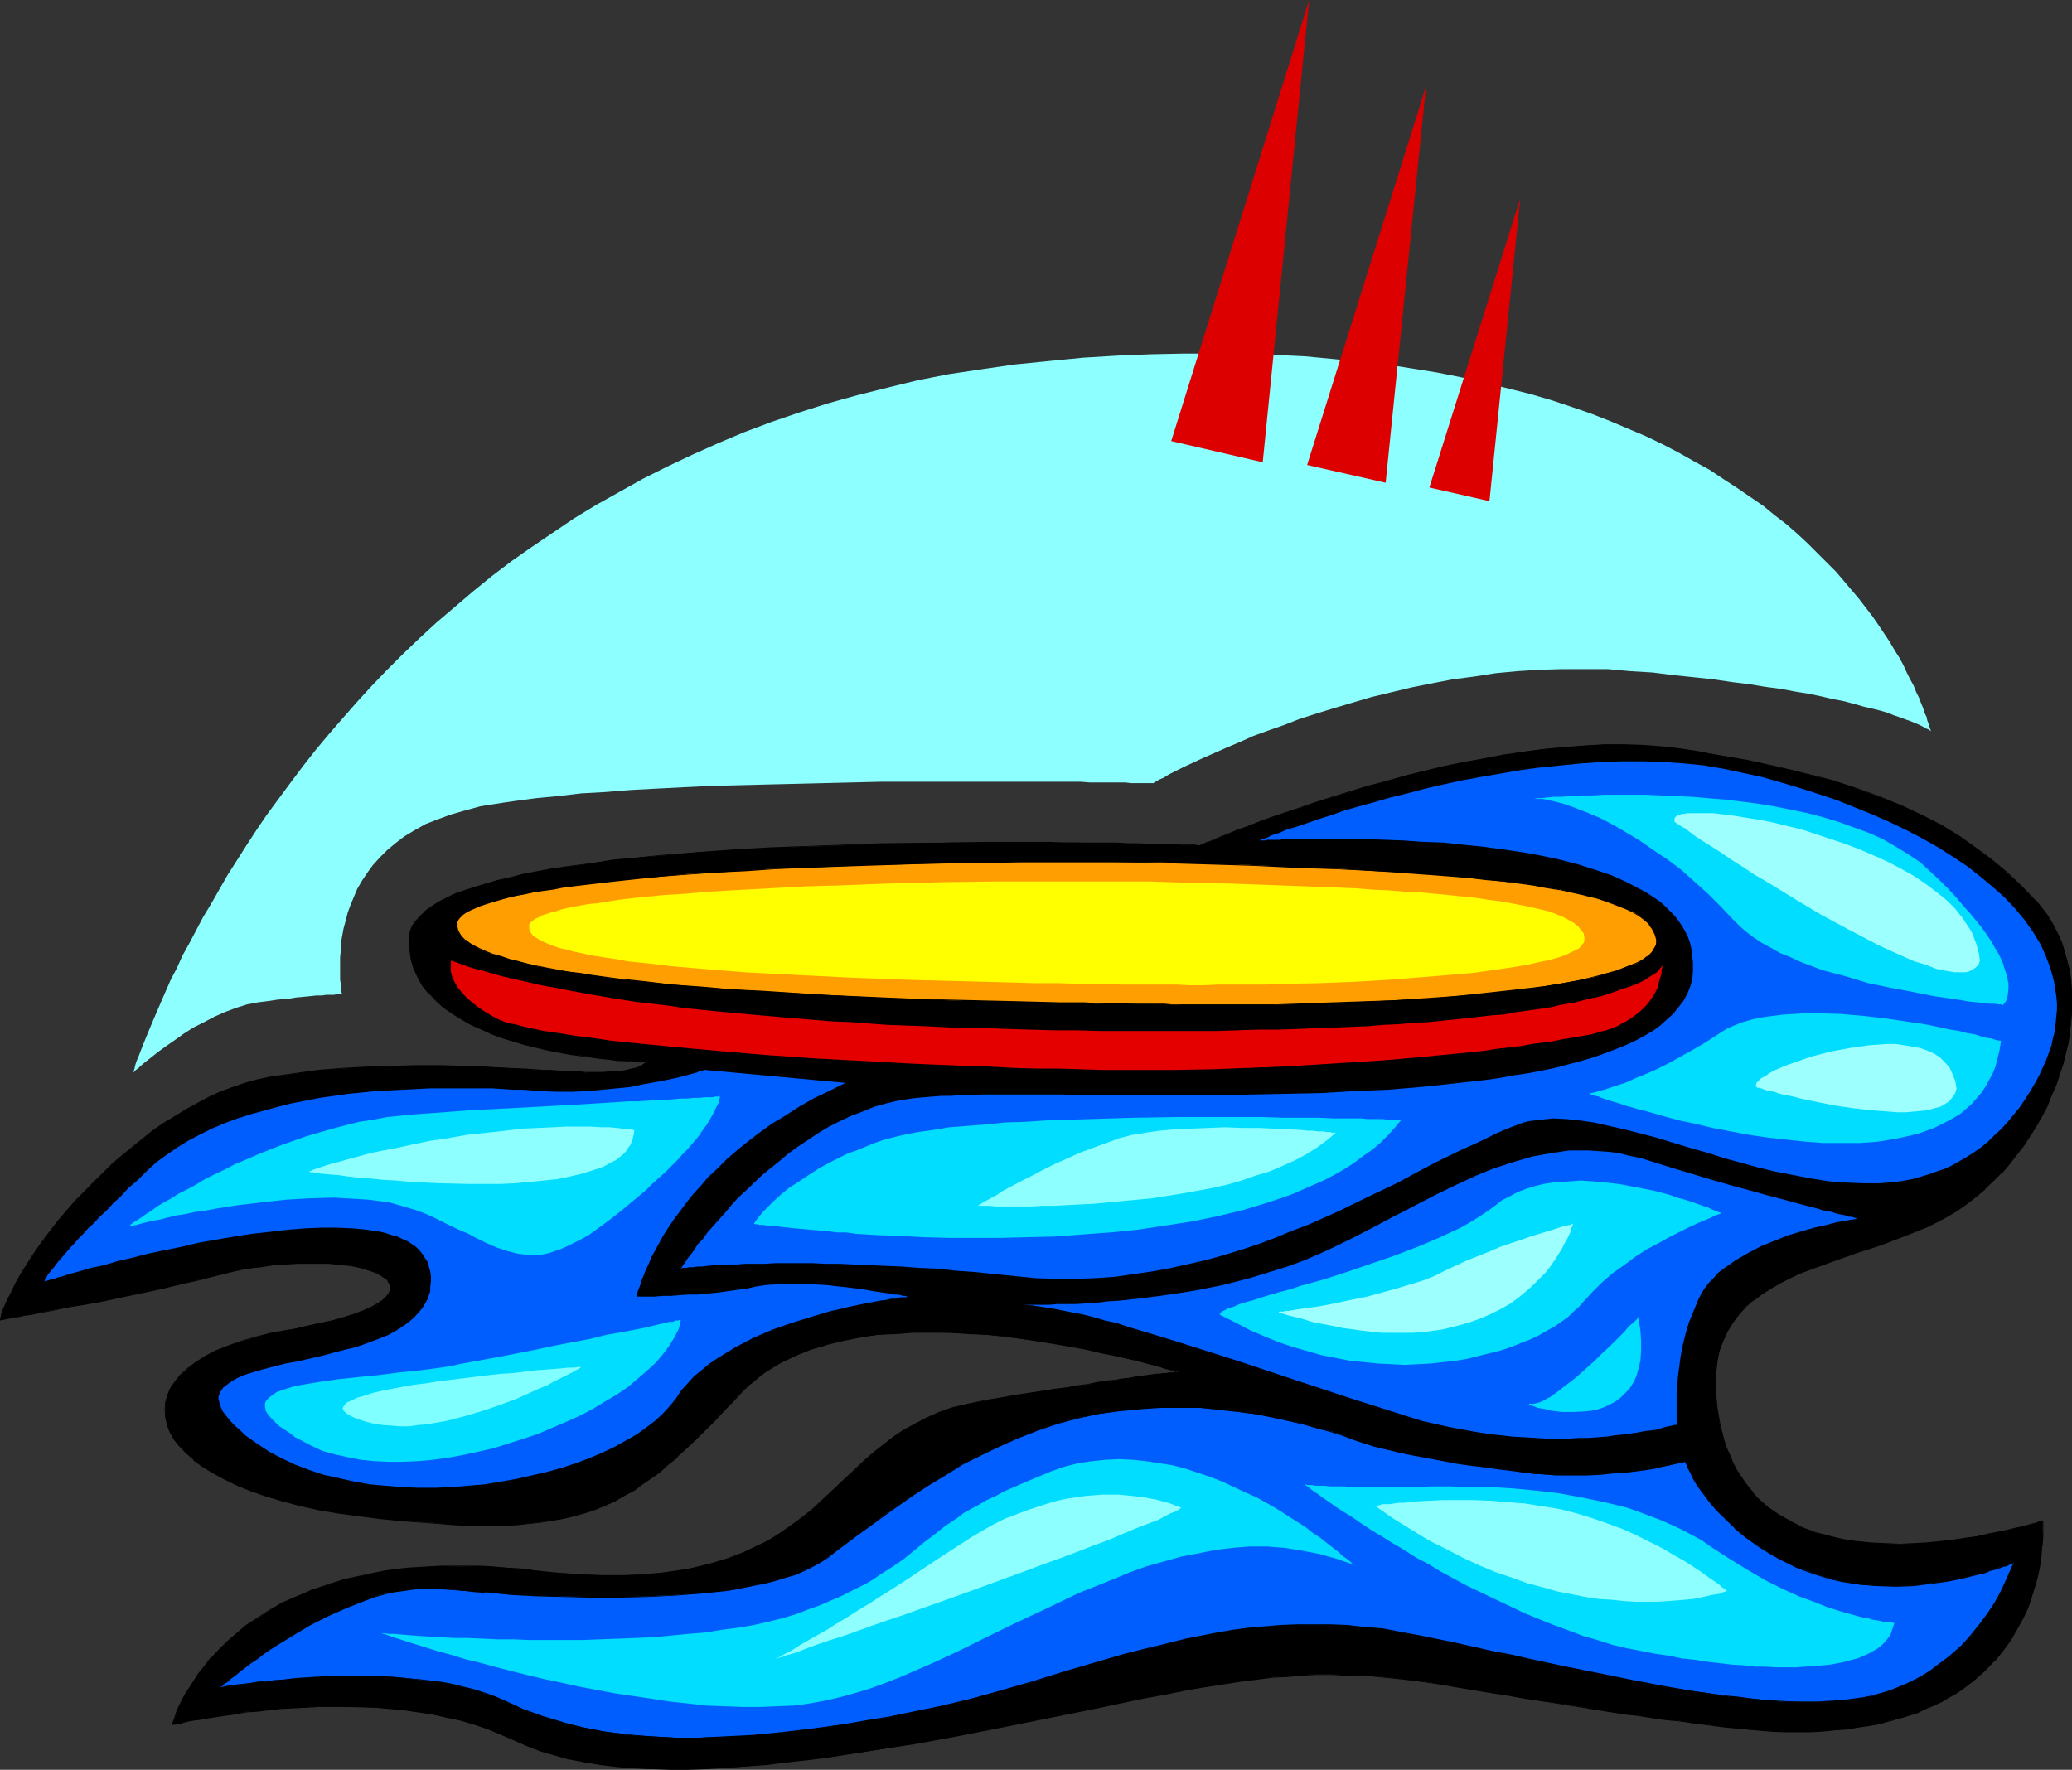 <?xml version="1.0" encoding="UTF-8" standalone="no"?>
<svg
   version="1.0"
   width="129.724mm"
   height="110.821mm"
   id="svg35"
   sodipodi:docname="Surfboard 3.wmf"
   xmlns:inkscape="http://www.inkscape.org/namespaces/inkscape"
   xmlns:sodipodi="http://sodipodi.sourceforge.net/DTD/sodipodi-0.dtd"
   xmlns="http://www.w3.org/2000/svg"
   xmlns:svg="http://www.w3.org/2000/svg">
  <rect width="100%" height="100%" fill="#333333" stroke="none"/>
  <sodipodi:namedview
     id="namedview35"
     pagecolor="#ffffff"
     bordercolor="#000000"
     borderopacity="0.25"
     inkscape:showpageshadow="2"
     inkscape:pageopacity="0.0"
     inkscape:pagecheckerboard="0"
     inkscape:deskcolor="#d1d1d1"
     inkscape:document-units="mm" />
  <defs
     id="defs1">
    <pattern
       id="WMFhbasepattern"
       patternUnits="userSpaceOnUse"
       width="6"
       height="6"
       x="0"
       y="0" />
  </defs>
  <path
     style="fill:#000000;fill-opacity:1;fill-rule:evenodd;stroke:none"
     d="m 0,312.361 0.485,-1.616 0.646,-1.616 0.808,-1.778 0.808,-1.778 0.97,-1.939 1.131,-2.101 1.293,-1.939 1.454,-2.101 1.454,-2.101 1.616,-2.262 1.616,-2.262 1.778,-2.262 3.878,-4.363 4.202,-4.525 4.525,-4.201 4.686,-4.04 5.01,-3.878 2.586,-1.778 2.586,-1.778 2.747,-1.616 2.586,-1.454 2.747,-1.293 2.747,-1.293 2.747,-1.131 2.909,-0.808 2.747,-0.808 2.909,-0.646 5.656,-0.808 5.818,-0.808 5.979,-0.485 5.818,-0.323 5.818,-0.162 5.818,-0.162 h 5.656 l 5.333,0.162 5.171,0.162 5.01,0.162 4.525,0.323 2.262,0.162 h 2.101 l 1.778,0.162 1.939,0.162 h 1.778 l 1.454,0.162 h 1.616 l 1.293,0.162 h 1.131 1.131 1.939 l 1.616,-0.162 1.454,-0.162 h 1.454 l 1.131,-0.323 0.97,-0.162 0.808,-0.162 0.808,-0.162 0.646,-0.323 0.323,-0.323 0.485,-0.162 0.323,-0.162 0.323,-0.323 h 0.162 -0.646 l -0.808,-0.162 h -1.131 l -1.293,-0.162 h -1.454 l -1.778,-0.162 -1.939,-0.162 -2.101,-0.323 -2.262,-0.323 -2.424,-0.323 -2.424,-0.323 -5.171,-0.97 -5.333,-1.293 -2.747,-0.808 -2.747,-0.808 -2.424,-0.97 -2.586,-0.97 -2.424,-1.131 -2.262,-1.293 -2.262,-1.454 -2.101,-1.454 -1.778,-1.616 -1.616,-1.616 -1.454,-1.939 -1.131,-2.101 -0.97,-2.101 -0.646,-2.262 -0.162,-1.131 -0.162,-1.293 -0.162,-1.131 0.162,-1.454 0.162,-1.293 0.485,-1.293 0.808,-1.131 0.97,-1.131 1.131,-1.131 1.454,-1.131 1.616,-0.97 1.939,-0.97 2.101,-0.97 2.101,-0.808 2.586,-0.97 2.586,-0.646 2.747,-0.808 2.909,-0.646 3.07,-0.808 3.394,-0.646 3.394,-0.646 3.394,-0.485 3.717,-0.485 3.717,-0.646 3.717,-0.485 3.878,-0.485 8.08,-0.646 8.403,-0.808 8.403,-0.485 8.726,-0.485 8.726,-0.323 8.726,-0.323 8.565,-0.323 8.565,-0.162 8.242,-0.162 h 8.08 14.867 3.394 3.394 l 3.232,0.162 h 3.07 2.909 l 2.747,0.162 h 2.424 2.424 l 2.262,0.162 h 1.939 1.778 l 1.616,0.162 h 1.454 0.97 0.97 0.646 0.485 0.162 0.162 l 0.162,-0.162 0.323,-0.162 0.485,-0.162 0.485,-0.162 0.646,-0.162 0.646,-0.323 1.616,-0.646 1.939,-0.808 2.262,-0.97 2.424,-0.97 2.747,-0.97 3.232,-1.131 3.232,-1.131 3.394,-1.131 3.717,-1.293 3.878,-1.131 4.04,-1.293 4.202,-1.293 4.202,-1.131 4.525,-1.293 4.525,-1.131 4.686,-1.131 4.686,-0.97 4.686,-0.97 4.848,-0.808 4.686,-0.808 4.848,-0.646 4.686,-0.323 4.848,-0.485 4.686,-0.162 h 4.686 l 4.525,0.162 4.363,0.323 4.363,0.485 4.202,0.646 4.04,0.646 4.04,0.808 3.717,0.646 3.717,0.808 3.555,0.808 3.394,0.646 3.394,0.97 3.07,0.808 3.07,0.808 3.07,0.97 2.747,0.97 2.747,0.97 2.747,0.97 2.586,0.97 2.586,1.131 4.686,2.101 4.525,2.424 4.202,2.586 3.878,2.747 3.717,2.747 3.555,3.07 3.394,3.07 3.394,3.393 1.454,1.939 1.454,1.778 1.293,1.939 0.97,2.101 0.97,2.101 0.808,2.262 0.646,2.262 0.485,2.262 0.323,2.424 0.162,2.424 0.162,2.424 v 2.424 l -0.323,2.586 -0.162,2.424 -0.485,2.586 -0.485,2.424 -0.646,2.586 -0.97,2.424 -0.808,2.586 -0.97,2.424 -1.131,2.424 -1.293,2.424 -1.293,2.262 -1.454,2.424 -1.454,2.262 -1.778,2.101 -1.616,2.101 -1.778,2.101 -1.939,1.939 -1.939,1.939 -2.101,1.778 -2.262,1.616 -2.101,1.616 -2.424,1.454 -2.586,1.293 -2.424,1.293 -5.333,2.101 -5.494,2.101 -5.656,1.778 -5.333,1.939 -5.333,1.939 -2.586,0.97 -2.424,1.131 -2.424,1.293 -2.262,1.293 -2.101,1.293 -1.939,1.454 -1.939,1.616 -1.616,1.778 -1.454,1.778 -1.293,2.101 -0.97,2.262 -0.808,2.424 -0.646,2.586 -0.323,2.909 v 3.07 1.616 l 0.162,1.778 0.162,1.616 0.323,1.939 0.323,1.778 0.485,2.101 0.485,1.778 0.646,1.939 0.808,1.778 0.646,1.616 0.808,1.616 0.97,1.616 0.97,1.293 0.97,1.454 1.131,1.293 1.131,1.131 2.424,2.262 2.586,1.778 2.747,1.616 2.909,1.454 3.07,1.131 3.07,0.808 3.232,0.646 3.394,0.646 3.232,0.323 3.394,0.162 3.394,0.162 3.232,-0.162 3.232,-0.162 3.07,-0.323 3.07,-0.323 3.07,-0.485 2.747,-0.485 2.586,-0.485 2.586,-0.485 2.262,-0.485 1.939,-0.485 1.778,-0.485 1.454,-0.323 1.293,-0.323 0.808,-0.323 0.323,-0.162 h 0.323 l 0.162,-0.162 v 0 0.323 0.323 1.939 1.293 1.616 l -0.323,1.616 -0.162,1.939 -0.323,2.101 -0.485,2.262 -0.646,2.262 -0.808,2.424 -0.808,2.424 -1.131,2.586 -1.293,2.424 -1.616,2.586 -1.778,2.586 -1.939,2.424 -2.262,2.262 -2.586,2.424 -2.909,2.101 -1.616,0.97 -1.616,0.97 -1.778,0.97 -1.778,0.97 -1.939,0.808 -1.939,0.808 -2.101,0.808 -2.101,0.646 -2.262,0.485 -2.262,0.646 -2.586,0.485 -2.586,0.485 -2.586,0.323 -2.747,0.323 -2.909,0.162 -3.07,0.162 h -6.302 l -3.394,-0.162 -3.394,-0.162 -3.555,-0.323 -3.717,-0.485 -3.717,-0.485 -3.555,-0.323 -3.555,-0.646 -3.394,-0.323 -3.232,-0.485 -3.07,-0.485 -3.07,-0.323 -3.07,-0.485 -5.656,-0.97 -5.333,-0.808 -5.01,-0.646 -4.525,-0.808 -4.525,-0.808 -4.202,-0.646 -3.878,-0.646 -3.878,-0.646 -3.555,-0.485 -3.555,-0.646 -3.394,-0.323 -3.232,-0.485 -6.302,-0.646 -6.302,-0.162 -3.232,-0.162 h -3.232 l -3.394,0.162 -3.394,0.323 -3.555,0.162 -3.717,0.485 -3.878,0.485 -4.202,0.646 -4.202,0.646 -4.686,0.808 -4.848,0.97 -5.333,0.97 -10.666,2.262 -10.827,2.262 -10.827,2.101 -10.666,2.101 -10.504,1.939 -10.504,1.778 -10.181,1.454 -5.01,0.646 -4.848,0.646 -4.848,0.485 -4.848,0.485 -4.686,0.323 -4.525,0.162 -4.525,0.162 h -4.363 -4.202 l -4.202,-0.323 -4.04,-0.323 -4.04,-0.485 -3.717,-0.485 -3.555,-0.808 -3.555,-0.97 -3.394,-0.97 -3.232,-1.131 -2.909,-1.454 -3.07,-1.293 -3.07,-1.293 -3.232,-0.97 -3.232,-0.97 -3.232,-0.808 -3.394,-0.646 -3.394,-0.646 -3.394,-0.485 -3.394,-0.323 -3.394,-0.162 -6.626,-0.323 h -6.626 l -3.07,0.162 -3.07,0.162 -3.07,0.162 -2.909,0.323 -2.747,0.323 -2.586,0.162 -2.586,0.485 -2.424,0.323 -2.101,0.323 -2.101,0.323 -1.778,0.323 -1.616,0.323 -1.454,0.162 -1.131,0.323 -0.97,0.162 -0.646,0.162 h -0.485 v 0.162 -0.162 -0.485 l 0.323,-0.485 0.323,-0.808 0.323,-1.131 0.485,-1.131 0.646,-1.293 0.808,-1.454 0.97,-1.616 0.97,-1.616 1.293,-1.778 1.454,-1.939 1.454,-1.778 1.778,-1.939 2.101,-1.939 2.101,-1.939 2.424,-1.939 2.586,-1.778 2.909,-1.778 3.07,-1.778 3.394,-1.616 3.555,-1.454 3.878,-1.293 4.202,-1.293 4.525,-0.97 2.262,-0.485 2.424,-0.485 2.424,-0.323 2.747,-0.323 2.586,-0.162 2.747,-0.162 2.747,-0.162 h 2.909 3.07 3.07 l 3.07,0.162 3.232,0.162 3.394,0.323 3.394,0.323 3.394,0.485 3.394,0.162 3.07,0.323 3.07,0.162 h 3.07 5.494 2.747 l 2.424,-0.162 2.424,-0.323 2.424,-0.162 2.262,-0.323 2.262,-0.485 2.101,-0.323 3.878,-0.97 3.717,-1.131 3.394,-1.293 3.232,-1.454 2.909,-1.616 2.747,-1.616 2.586,-1.778 2.424,-1.778 2.424,-1.939 4.363,-4.04 4.202,-3.878 4.202,-3.878 2.101,-1.939 2.262,-1.778 2.424,-1.778 2.424,-1.616 2.586,-1.616 2.747,-1.293 3.07,-1.293 3.232,-1.131 3.394,-0.97 3.717,-0.646 3.878,-0.646 3.555,-0.646 3.232,-0.485 3.232,-0.485 2.909,-0.485 2.909,-0.485 2.586,-0.323 2.424,-0.323 2.262,-0.485 2.101,-0.323 1.939,-0.162 1.778,-0.323 1.778,-0.323 1.454,-0.162 1.293,-0.162 1.293,-0.162 1.131,-0.162 1.131,-0.162 0.808,-0.162 h 0.97 l 0.646,-0.162 h 0.646 0.97 l 0.646,-0.162 h 0.485 0.162 v 0 l -0.162,-0.162 h -0.323 l -0.323,-0.162 -0.485,-0.162 -0.485,-0.162 -0.646,-0.162 -0.808,-0.162 -1.778,-0.485 -2.101,-0.646 -2.424,-0.646 -2.747,-0.646 -2.909,-0.646 -3.232,-0.646 -3.394,-0.808 -3.555,-0.646 -3.717,-0.646 -4.04,-0.646 -4.04,-0.485 -4.04,-0.646 -4.202,-0.323 -4.363,-0.323 -4.363,-0.162 -4.202,-0.162 h -4.363 l -4.363,0.323 -4.202,0.323 -4.04,0.485 -4.04,0.808 -4.04,0.97 -3.717,1.131 -3.555,1.454 -3.394,1.616 -3.232,1.939 -1.454,1.131 -1.454,1.131 -1.454,1.131 -1.293,1.293 -2.586,2.586 -2.262,2.586 -2.262,2.424 -2.262,2.101 -2.262,2.101 -2.101,2.101 -2.101,1.939 -2.101,1.778 -2.101,1.778 -1.939,1.454 -2.101,1.454 -2.101,1.454 -2.101,1.293 -2.101,1.131 -2.262,0.97 -2.262,0.97 -2.424,0.808 -2.424,0.808 -2.586,0.646 -2.747,0.485 -2.747,0.323 -2.909,0.323 -3.07,0.323 -3.394,0.162 h -3.394 -3.717 l -3.878,-0.162 -4.04,-0.323 -4.202,-0.323 -4.525,-0.323 -4.848,-0.485 -5.01,-0.646 -4.848,-0.646 -4.848,-0.808 -4.363,-0.97 -4.202,-0.97 -3.878,-1.293 -3.555,-1.131 -3.232,-1.454 -3.07,-1.293 -2.747,-1.616 -2.424,-1.454 -2.101,-1.616 -1.939,-1.616 -1.454,-1.778 -1.293,-1.616 -0.97,-1.778 -0.646,-1.616 -0.485,-1.778 v -1.778 -1.616 l 0.485,-1.616 0.808,-1.778 1.131,-1.454 1.293,-1.616 1.616,-1.454 1.939,-1.616 2.101,-1.293 2.586,-1.293 2.747,-1.131 3.07,-1.131 3.394,-0.97 3.717,-0.97 3.878,-0.808 1.939,-0.323 1.939,-0.323 3.555,-0.808 3.232,-0.808 2.909,-0.646 2.424,-0.808 2.101,-0.808 1.939,-0.808 1.454,-0.808 1.131,-0.97 0.97,-0.808 0.646,-0.646 0.323,-0.808 v -0.808 l -0.162,-0.808 -0.485,-0.646 -0.646,-0.646 -0.97,-0.646 -0.97,-0.646 -1.454,-0.485 -1.454,-0.485 -1.778,-0.323 -1.939,-0.485 -2.101,-0.162 -2.262,-0.162 -2.424,-0.162 H 73.205 70.619 l -2.747,0.162 -3.07,0.323 -2.909,0.323 -3.232,0.485 -3.07,0.485 -4.04,1.131 -4.202,0.97 -4.525,1.131 -4.525,0.97 -9.211,1.939 -4.525,0.97 -4.363,0.808 -4.202,0.808 -3.717,0.646 -1.778,0.323 -1.616,0.323 -1.616,0.323 -1.454,0.323 -1.293,0.162 -1.131,0.162 -0.97,0.323 H 1.616 l -0.646,0.162 -0.485,0.162 H 0.162 Z"
     id="path1" />
  <path
     style="fill:#000000;fill-opacity:1;fill-rule:evenodd;stroke:none"
     d="m 0,312.199 0.162,0.162 0.485,-1.454 0.646,-1.616 0.808,-1.939 0.808,-1.778 0.97,-1.939 1.131,-1.939 1.293,-2.101 1.293,-2.101 1.616,-2.101 1.454,-2.262 1.778,-2.101 1.778,-2.262 3.878,-4.525 h -0.162 l 4.202,-4.363 4.525,-4.363 v 0.162 l 4.686,-4.201 5.01,-3.717 2.586,-1.939 2.586,-1.616 2.747,-1.616 2.747,-1.454 2.586,-1.454 2.909,-1.131 2.747,-1.131 2.747,-0.808 2.909,-0.808 h -0.162 l 2.909,-0.646 5.656,-0.97 5.818,-0.646 5.979,-0.646 5.818,-0.162 5.818,-0.323 h 5.818 5.656 l 5.333,0.162 5.171,0.162 5.01,0.162 4.525,0.323 h 2.262 l 2.101,0.162 1.778,0.162 h 1.939 l 1.778,0.162 1.454,0.162 h 1.616 1.293 l 1.131,0.162 h 3.07 l 1.616,-0.162 1.454,-0.162 1.454,-0.162 1.131,-0.162 0.97,-0.162 h 0.162 l 0.808,-0.323 0.646,-0.162 0.646,-0.162 0.485,-0.323 0.323,-0.162 0.323,-0.162 0.323,-0.323 v 0 l 0.485,-0.323 h -0.97 l -0.808,-0.162 h -1.131 -1.293 l -1.454,-0.162 -1.778,-0.162 -1.939,-0.162 -2.101,-0.323 -2.262,-0.162 -2.424,-0.323 -2.424,-0.485 -5.171,-0.97 -5.333,-1.293 v 0 l -2.586,-0.808 -2.747,-0.808 -2.586,-0.97 -2.424,-0.97 -2.586,-1.131 -2.262,-1.293 -2.262,-1.293 -1.939,-1.616 -1.939,-1.454 v 0 l -1.616,-1.778 h 0.162 l -1.454,-1.778 -1.131,-2.101 -0.97,-2.101 -0.646,-2.262 v 0 l -0.323,-1.131 v -1.293 l -0.162,-1.131 0.162,-1.454 0.162,-1.293 v 0.162 l 0.485,-1.293 0.646,-1.293 v 0 l 0.97,-1.131 1.293,-1.131 v 0.162 l 1.454,-1.131 1.616,-0.97 1.778,-0.97 2.101,-0.97 2.262,-0.808 2.424,-0.97 2.747,-0.808 2.747,-0.646 h -0.162 l 2.909,-0.808 3.07,-0.646 3.394,-0.646 3.394,-0.646 3.394,-0.485 3.717,-0.646 3.717,-0.485 3.717,-0.485 3.878,-0.485 8.08,-0.808 8.403,-0.646 8.403,-0.485 8.726,-0.485 8.726,-0.485 8.726,-0.323 8.565,-0.162 16.806,-0.323 h 8.08 14.867 3.394 3.394 l 3.232,0.162 h 3.07 2.909 2.747 l 2.424,0.162 h 2.424 l 2.262,0.162 h 1.939 1.778 1.616 1.454 l 0.97,0.162 h 0.97 0.646 0.646 l 0.485,-0.162 0.323,-0.162 0.323,-0.162 0.485,-0.162 0.646,-0.323 0.646,-0.323 1.616,-0.646 2.101,-0.646 2.101,-0.97 2.586,-0.97 2.747,-0.97 3.07,-1.131 6.626,-2.424 3.717,-1.131 7.918,-2.586 4.202,-1.131 4.363,-1.293 4.525,-1.131 h -0.162 l 4.525,-1.131 4.686,-1.131 4.686,-0.97 4.686,-0.97 4.848,-0.808 4.686,-0.808 4.848,-0.646 4.686,-0.323 4.848,-0.485 4.686,-0.162 h 4.686 l 4.525,0.162 4.363,0.323 4.363,0.485 4.202,0.646 4.04,0.646 4.04,0.808 3.717,0.646 3.717,0.808 3.555,0.646 3.394,0.808 3.394,0.808 h -0.162 l 3.232,0.808 3.07,0.97 2.909,0.97 2.909,0.808 2.747,0.97 2.747,0.97 2.586,1.131 2.424,0.97 4.848,2.262 4.363,2.424 4.202,2.586 4.04,2.586 3.717,2.909 3.555,2.909 v 0 l 3.394,3.232 3.232,3.393 v 0 l 1.616,1.778 1.293,1.939 1.293,1.939 0.97,2.101 0.97,2.101 0.808,2.101 0.646,2.424 v -0.162 l 0.485,2.262 0.323,2.424 0.162,2.424 0.162,2.424 v 2.424 l -0.162,2.586 -0.323,2.424 -0.485,2.586 -0.485,2.424 -0.646,2.586 v -0.162 l -0.808,2.586 -0.97,2.424 -0.97,2.586 -1.131,2.424 -1.131,2.424 -1.454,2.262 -1.293,2.262 -1.616,2.424 -1.616,2.101 -1.778,2.101 -1.778,2.101 v 0 l -1.939,1.939 -1.939,1.778 v 0 l -2.101,1.778 -2.101,1.616 -2.262,1.616 -2.424,1.454 -2.424,1.293 -2.586,1.293 -5.333,2.101 5.494,-1.778 2.586,-1.293 2.424,-1.293 2.424,-1.454 2.262,-1.616 2.101,-1.616 2.101,-1.778 v -0.162 l 1.939,-1.778 1.939,-1.939 h 0.162 l 1.778,-2.101 1.616,-2.101 1.778,-2.262 1.454,-2.262 1.454,-2.262 1.293,-2.262 1.293,-2.424 0.97,-2.586 1.131,-2.424 0.808,-2.424 0.808,-2.586 v 0 l 0.646,-2.586 0.646,-2.424 0.323,-2.586 0.323,-2.424 0.162,-2.586 v -2.424 -2.424 l -0.162,-2.424 -0.323,-2.424 -0.646,-2.262 v 0 l -0.646,-2.424 -0.646,-2.101 -0.97,-2.101 -1.131,-2.101 -1.131,-1.939 -1.454,-1.939 -1.454,-1.778 h -0.162 l -3.232,-3.393 -3.394,-3.232 v 0 l -3.717,-3.07 -3.717,-2.747 -3.878,-2.747 -4.202,-2.586 -4.525,-2.262 -4.686,-2.262 -2.424,-0.97 -2.747,-1.131 -2.586,-0.97 -2.747,-0.97 -2.909,-0.97 -2.909,-0.97 -3.07,-0.808 -3.232,-0.808 v 0 l -3.394,-0.808 -3.394,-0.808 -3.555,-0.808 -3.717,-0.808 -3.717,-0.646 -4.04,-0.646 -4.04,-0.808 -4.202,-0.646 -4.363,-0.485 -4.363,-0.323 -4.525,-0.162 h -4.686 l -4.686,0.323 -4.848,0.323 -4.686,0.485 -4.848,0.646 -4.686,0.646 -4.848,0.97 -4.686,0.808 -4.686,0.97 -4.686,1.131 -4.525,1.131 v 0 l -4.525,1.293 -4.363,1.131 -4.202,1.293 -7.757,2.424 -3.717,1.293 -6.787,2.262 -3.07,1.131 -2.747,1.131 -2.424,0.808 -2.262,0.97 -2.101,0.808 -1.454,0.646 -0.808,0.323 -0.485,0.162 -0.485,0.162 -0.485,0.323 h -0.323 l -0.485,0.323 h 0.162 -0.646 l -0.646,-0.162 h -0.97 -0.97 -1.454 l -1.616,-0.162 h -1.778 -1.939 -2.262 l -2.424,-0.162 h -2.424 l -2.747,-0.162 h -2.909 -3.07 -3.232 -3.394 l -3.394,-0.162 h -14.867 l -8.08,0.162 -16.806,0.162 -8.565,0.323 -8.726,0.323 -8.726,0.323 -8.726,0.485 -8.403,0.646 -8.403,0.646 -8.08,0.808 -3.878,0.323 -3.717,0.646 -3.717,0.485 -3.717,0.485 -3.394,0.485 -3.394,0.646 -3.394,0.646 -3.07,0.808 -2.909,0.646 v 0 l -2.747,0.808 -2.586,0.808 -2.586,0.808 -2.262,0.808 -1.939,0.97 -1.939,0.97 -1.616,1.131 -1.454,0.97 v 0.162 l -1.131,0.97 -1.131,1.293 -0.808,1.131 -0.485,1.293 -0.162,1.293 v 1.454 1.131 l 0.162,1.293 0.162,1.131 v 0.162 l 0.646,2.262 0.97,2.101 1.131,2.101 1.454,1.778 h 0.162 l 1.616,1.778 v 0 l 1.778,1.616 2.101,1.454 2.101,1.293 2.262,1.293 2.586,1.131 2.424,1.131 2.586,0.97 2.747,0.808 2.586,0.808 h 0.162 l 5.333,1.293 5.171,0.97 2.424,0.323 2.424,0.323 2.262,0.323 2.101,0.162 1.939,0.323 h 1.778 l 1.454,0.162 1.293,0.162 h 1.131 0.808 0.646 l -0.162,-0.162 -0.162,0.162 v 0 l -0.323,0.162 -0.323,0.162 -0.323,0.323 -0.485,0.162 -0.646,0.323 -0.646,0.162 -0.808,0.162 v 0 l -0.97,0.323 -1.131,0.162 -1.454,0.162 h -1.454 l -1.616,0.162 h -3.07 -1.131 l -1.293,-0.162 h -1.616 -1.454 l -1.778,-0.162 -1.939,-0.162 h -1.778 l -2.101,-0.162 -2.262,-0.162 -4.525,-0.162 -5.01,-0.323 -5.171,-0.162 -5.333,-0.162 h -5.656 l -5.818,0.162 -5.818,0.162 -5.818,0.323 -5.979,0.485 -5.818,0.808 -5.656,0.808 -2.909,0.646 v 0 l -2.909,0.808 -2.747,0.97 -2.747,0.97 -2.909,1.293 -2.586,1.454 -2.747,1.454 -2.586,1.616 -2.747,1.616 -2.586,1.778 -4.848,3.878 -4.848,4.04 v 0 l -4.363,4.363 -4.363,4.363 v 0 l -3.878,4.525 -1.778,2.262 -1.616,2.101 -1.616,2.262 -1.454,2.101 -1.293,2.101 -1.293,2.101 -1.131,1.939 -0.97,2.101 -0.97,1.778 -0.808,1.778 -0.646,1.616 L 0,312.523 Z"
     id="path2" />
  <path
     style="fill:#000000;fill-opacity:1;fill-rule:evenodd;stroke:none"
     d="m 450.379,292.323 -5.494,2.101 -5.494,1.939 -5.494,1.778 -5.333,1.939 -2.586,1.131 -2.424,0.97 -2.262,1.293 -2.262,1.293 -2.262,1.293 -1.939,1.454 v 0.162 l -1.778,1.616 -1.616,1.616 h -0.162 l -1.454,1.939 -1.293,2.101 -0.97,2.262 -0.808,2.424 v 0 l -0.646,2.586 -0.323,2.909 v 3.07 1.616 l 0.162,1.778 0.162,1.616 0.323,1.939 0.485,1.778 0.323,2.101 v 0 l 0.646,1.939 0.646,1.939 0.646,1.616 0.646,1.778 0.808,1.616 0.97,1.454 0.97,1.454 0.97,1.293 1.131,1.293 v 0 l 1.293,1.293 2.262,2.101 v 0 l 2.586,1.939 2.909,1.616 2.909,1.454 3.07,0.97 3.07,0.97 v 0 l 3.232,0.646 3.394,0.646 3.232,0.323 3.394,0.162 h 3.394 3.232 l 3.232,-0.162 3.07,-0.323 3.07,-0.323 3.07,-0.485 2.747,-0.485 2.586,-0.485 2.586,-0.485 2.262,-0.485 1.939,-0.485 h 0.162 l 1.616,-0.485 1.616,-0.485 1.131,-0.323 0.97,-0.162 0.323,-0.162 h -0.162 0.323 l 0.162,-0.162 v 0 0 l -0.162,-0.162 v 0.323 l 0.162,0.323 v 1.939 l -0.162,1.293 v 1.616 l -0.162,1.616 -0.323,1.939 -0.323,2.101 -0.485,2.262 v -0.162 l -0.646,2.424 -0.808,2.424 -0.808,2.424 -1.131,2.586 -1.293,2.424 -1.616,2.586 -1.778,2.424 -1.939,2.424 v 0 l -2.262,2.424 -2.586,2.262 v 0 l -2.747,2.101 -1.616,0.97 -1.616,1.131 -1.778,0.808 -1.778,0.97 -1.939,0.808 -1.939,0.808 -2.101,0.808 -2.101,0.646 -2.262,0.646 v 0 l -2.262,0.485 -2.586,0.485 -2.586,0.485 -2.586,0.323 -2.747,0.323 -2.909,0.162 -3.07,0.162 h -6.302 l -3.394,-0.162 -3.394,-0.162 -3.555,-0.323 -3.717,-0.485 -3.717,-0.323 -3.555,-0.485 -3.555,-0.485 -3.394,-0.485 -3.232,-0.485 -3.07,-0.485 -3.07,-0.323 -3.07,-0.485 -10.989,-1.616 -5.01,-0.808 -4.525,-0.808 -4.525,-0.808 -4.202,-0.646 -3.878,-0.646 -3.878,-0.646 -3.555,-0.485 -3.555,-0.485 -3.394,-0.485 -3.232,-0.323 -6.302,-0.646 -6.302,-0.323 h -3.232 -3.232 -3.394 l -3.394,0.323 -3.555,0.323 -3.717,0.323 -3.878,0.485 -4.202,0.646 -4.202,0.646 -4.686,0.808 -4.848,0.97 -5.333,0.97 -10.666,2.262 -21.654,4.363 -10.666,2.101 -10.504,1.939 -10.504,1.778 -10.181,1.454 -5.01,0.646 -4.848,0.646 -4.848,0.485 -4.848,0.485 -4.686,0.323 -4.525,0.162 -4.525,0.162 h -4.363 -4.202 l -4.202,-0.323 -4.04,-0.323 -4.04,-0.485 -3.717,-0.485 -3.555,-0.808 v 0 l -3.394,-0.808 -3.394,-1.131 -3.232,-1.131 -5.979,-2.747 -3.07,-1.131 -3.232,-1.131 -3.232,-0.97 h -0.162 l -3.232,-0.808 -3.394,-0.646 -3.394,-0.646 -3.394,-0.485 -3.394,-0.323 -3.394,-0.162 -6.626,-0.323 -6.626,0.162 h -3.07 l -3.07,0.162 -3.07,0.162 -2.909,0.323 -2.747,0.323 -2.586,0.323 -2.586,0.323 -2.424,0.323 -2.101,0.323 -2.101,0.323 -1.778,0.323 -1.616,0.323 -1.454,0.162 -1.131,0.323 -1.616,0.323 h -0.485 l -0.162,0.162 0.162,0.162 0.162,-0.162 v -0.485 0.162 l 0.162,-0.646 0.323,-0.808 0.485,-0.97 0.485,-1.131 0.646,-1.454 0.808,-1.454 0.97,-1.616 0.97,-1.616 1.293,-1.778 1.454,-1.778 1.454,-1.939 v 0 l 1.778,-1.939 1.939,-1.939 v 0.162 l 2.101,-1.939 2.424,-1.939 2.586,-1.939 2.909,-1.778 3.07,-1.616 3.394,-1.616 3.555,-1.454 3.878,-1.454 4.202,-1.131 v 0 l 4.525,-1.131 2.262,-0.323 2.424,-0.485 2.424,-0.323 2.747,-0.323 2.586,-0.162 2.747,-0.162 2.747,-0.162 2.909,-0.162 h 3.07 l 3.07,0.162 3.07,0.162 3.232,0.162 3.394,0.323 3.394,0.323 3.394,0.485 3.394,0.162 3.07,0.323 h 6.141 l -6.141,-0.323 -3.07,-0.162 -3.394,-0.323 -3.394,-0.323 -3.394,-0.485 -3.394,-0.162 -3.232,-0.323 -3.07,-0.162 h -3.07 -3.07 -2.909 l -2.747,0.162 -2.747,0.162 -2.586,0.162 -2.747,0.323 -2.424,0.323 -2.424,0.485 -2.262,0.485 -4.525,0.97 h -0.162 l -4.04,1.293 -3.878,1.293 -3.717,1.616 -3.394,1.454 -3.07,1.778 -2.747,1.778 -2.747,1.778 -2.262,1.939 -2.262,1.939 v 0 l -1.939,1.939 -1.778,1.939 h -0.162 l -1.454,1.939 -1.454,1.778 -1.131,1.778 -1.131,1.778 -0.97,1.454 -0.808,1.616 -0.646,1.293 -0.485,1.131 -0.323,0.97 -0.323,0.97 -0.162,0.485 v 0 l -0.162,0.485 v -0.162 l -0.162,0.485 0.485,-0.162 h -0.162 0.485 l 1.616,-0.323 1.131,-0.323 1.454,-0.323 1.616,-0.162 1.778,-0.323 2.101,-0.323 2.101,-0.323 2.424,-0.323 2.586,-0.485 2.586,-0.162 2.747,-0.323 2.909,-0.323 3.07,-0.162 3.07,-0.162 3.07,-0.162 h 6.626 l 6.626,0.162 3.394,0.323 3.394,0.323 3.394,0.485 3.394,0.485 3.394,0.808 3.232,0.646 v 0 l 3.232,0.97 3.232,1.131 3.07,1.293 5.979,2.586 3.232,1.293 3.394,0.97 3.394,0.97 h 0.162 l 3.555,0.646 3.717,0.646 4.04,0.485 4.04,0.323 4.202,0.162 4.202,0.162 h 4.363 l 4.525,-0.162 4.525,-0.323 4.686,-0.323 4.848,-0.323 4.848,-0.646 4.848,-0.485 5.01,-0.646 10.181,-1.616 10.504,-1.616 10.504,-1.939 10.666,-2.101 21.654,-4.363 10.666,-2.262 5.333,-0.97 4.848,-0.97 4.686,-0.808 4.202,-0.646 4.202,-0.646 3.878,-0.485 3.717,-0.485 3.555,-0.162 3.394,-0.323 3.394,-0.162 h 3.232 l 3.232,0.162 6.302,0.162 6.302,0.646 3.232,0.323 3.394,0.485 3.555,0.485 3.555,0.646 3.878,0.646 3.878,0.646 4.202,0.646 4.525,0.808 4.525,0.646 5.01,0.808 10.989,1.778 3.07,0.485 3.07,0.323 3.07,0.485 3.232,0.485 3.394,0.323 3.555,0.485 3.555,0.485 3.717,0.485 3.717,0.323 3.555,0.323 3.394,0.323 3.394,0.162 h 6.302 l 3.07,-0.162 2.909,-0.323 2.747,-0.162 2.586,-0.485 2.586,-0.323 2.586,-0.485 2.262,-0.646 h 0.162 l 2.101,-0.646 2.262,-0.646 2.101,-0.646 1.939,-0.97 1.939,-0.808 1.778,-0.808 1.616,-0.97 1.778,-0.97 1.454,-0.97 2.909,-2.262 v 0 l 2.586,-2.262 2.262,-2.424 h 0.162 l 1.939,-2.424 1.778,-2.424 1.454,-2.586 1.454,-2.586 1.131,-2.424 0.808,-2.424 0.808,-2.586 0.646,-2.262 v 0 l 0.485,-2.262 0.323,-2.101 0.162,-1.939 0.162,-1.616 0.162,-1.616 v -1.293 -1.939 -0.323 l -0.162,-0.323 v 0 h -0.323 0.162 -0.323 v 0 l -0.323,0.162 -0.808,0.323 -1.293,0.323 -1.454,0.485 -1.778,0.323 v 0 l -1.939,0.485 -2.262,0.485 -2.586,0.485 -2.586,0.646 -2.747,0.323 -3.07,0.485 -3.07,0.323 -3.07,0.323 -3.232,0.162 -3.232,0.162 -3.394,-0.162 -3.394,-0.162 -3.232,-0.323 -3.394,-0.485 -3.232,-0.808 h 0.162 l -3.232,-0.808 -3.07,-1.131 -2.747,-1.454 -2.909,-1.616 -2.586,-1.778 v 0 l -2.424,-2.101 -1.131,-1.293 h 0.162 l -1.131,-1.293 -0.97,-1.293 -0.97,-1.454 -0.97,-1.454 -0.808,-1.616 -0.646,-1.616 -0.808,-1.778 -0.646,-1.939 -0.485,-1.939 v 0.162 l -0.485,-2.101 -0.323,-1.778 -0.323,-1.939 -0.162,-1.616 -0.162,-1.778 v -1.616 -3.07 l 0.323,-2.909 0.485,-2.586 v 0 l 0.97,-2.424 0.97,-2.101 1.293,-2.101 1.454,-1.939 v 0 l 1.616,-1.778 1.778,-1.616 v 0.162 l 1.939,-1.454 2.262,-1.454 2.262,-1.293 2.262,-1.131 2.424,-1.131 2.586,-0.97 5.333,-1.939 5.494,-1.939 5.494,-1.778 5.494,-2.101 5.333,-2.101 z"
     id="path3" />
  <path
     style="fill:#000000;fill-opacity:1;fill-rule:evenodd;stroke:none"
     d="m 136.39,372.797 6.141,0.162 h 5.494 l 2.747,-0.162 h 2.424 l 2.424,-0.323 2.424,-0.162 2.262,-0.323 2.262,-0.485 2.101,-0.323 3.878,-0.97 h 0.162 l 3.555,-1.131 3.555,-1.293 3.07,-1.454 2.909,-1.616 2.909,-1.778 2.586,-1.616 2.424,-1.939 2.262,-1.939 v 0 l 4.363,-3.878 8.403,-7.918 v 0.162 l 2.262,-1.939 2.101,-1.778 2.424,-1.778 2.424,-1.616 2.586,-1.616 2.909,-1.454 2.909,-1.131 3.232,-1.131 3.555,-0.97 h -0.162 l 3.717,-0.808 3.878,-0.485 3.555,-0.646 3.232,-0.485 3.232,-0.485 2.909,-0.485 2.909,-0.485 2.586,-0.323 2.424,-0.485 2.262,-0.323 2.101,-0.323 1.939,-0.323 1.778,-0.162 1.778,-0.323 1.454,-0.162 1.293,-0.162 1.293,-0.162 1.131,-0.162 1.131,-0.162 0.808,-0.162 h 0.97 l 0.646,-0.162 h 0.646 l 0.97,-0.162 h 0.646 0.485 0.162 v -0.323 0 0 0 l -0.485,-0.162 h 0.162 l -0.323,-0.162 h -0.162 -0.485 0.162 l -0.646,-0.323 -0.646,-0.162 v 0 l -0.808,-0.162 v 0 l -1.616,-0.485 -2.101,-0.646 h -0.162 l -2.424,-0.485 v 0 l -2.586,-0.808 h -0.162 l -2.909,-0.646 -3.232,-0.646 -3.394,-0.808 -3.555,-0.646 -3.717,-0.646 -4.04,-0.646 -4.04,-0.485 -4.04,-0.485 -4.202,-0.485 -4.363,-0.323 -4.363,-0.162 -4.202,-0.162 h -4.363 l -4.363,0.323 -4.202,0.323 -4.04,0.485 -4.04,0.808 -4.04,0.97 v 0 l -3.878,1.131 -3.555,1.454 -3.394,1.616 -3.232,1.939 -1.454,1.131 -1.454,1.131 -1.454,1.293 v 0 l -1.131,1.293 -2.586,2.586 -2.424,2.586 -2.262,2.262 -2.262,2.262 -2.101,2.101 -2.262,2.101 -1.939,1.939 v -0.162 l -2.101,1.778 -2.101,1.778 -2.101,1.616 -1.939,1.454 -2.101,1.293 -2.101,1.293 -2.262,1.131 -2.101,0.97 -2.424,0.97 -2.262,0.808 -2.424,0.808 v 0 l -2.586,0.646 -2.747,0.485 -2.747,0.485 -2.909,0.323 -3.07,0.162 -3.394,0.162 h -3.394 -3.717 l -3.878,-0.162 -4.04,-0.162 -4.202,-0.323 -4.525,-0.485 -4.848,-0.485 -5.01,-0.485 -4.848,-0.808 -4.848,-0.808 -4.363,-0.97 -4.202,-0.97 h 0.162 l -4.04,-1.293 -3.555,-1.131 -3.232,-1.454 -3.07,-1.293 -2.586,-1.454 -2.424,-1.616 -2.262,-1.616 v 0.162 l -1.778,-1.778 -1.616,-1.616 h 0.162 l -1.293,-1.616 -0.97,-1.778 -0.808,-1.778 v 0.162 l -0.323,-1.778 -0.162,-1.778 0.162,-1.616 v 0 l 0.485,-1.616 0.808,-1.616 0.97,-1.616 1.454,-1.616 h -0.162 l 1.616,-1.454 v 0 l 1.939,-1.454 2.262,-1.293 2.424,-1.293 2.747,-1.131 3.07,-1.293 3.394,-0.97 v 0 l 3.717,-0.808 3.878,-0.808 1.939,-0.323 1.939,-0.323 3.555,-0.808 3.232,-0.808 h 0.162 l 2.747,-0.646 2.424,-0.808 2.262,-0.808 1.778,-0.97 1.454,-0.808 1.293,-0.808 v 0 l 0.808,-0.808 h 0.162 l 0.646,-0.808 0.323,-0.808 v -0.808 l -0.162,-0.808 -0.485,-0.646 -0.646,-0.808 -0.97,-0.646 -1.131,-0.485 -1.293,-0.646 -1.616,-0.485 v 0 l -1.778,-0.323 -1.939,-0.323 -2.101,-0.323 -2.262,-0.162 -2.424,-0.162 H 73.205 70.619 l -2.747,0.162 -3.07,0.323 -2.909,0.323 -3.232,0.485 -3.07,0.485 h -0.162 l -3.878,1.131 v 0 l -4.202,1.131 -4.525,0.97 -4.525,0.97 -9.211,1.939 -4.525,0.97 -4.363,0.808 -4.202,0.808 -3.717,0.808 -1.778,0.323 -1.616,0.323 -1.616,0.162 -1.454,0.323 -1.293,0.162 -1.131,0.323 -0.97,0.162 -0.808,0.162 H 0.97 l -0.485,0.162 H 0.162 0 v 0.323 h 0.162 l 0.323,-0.162 H 0.97 l 0.646,-0.162 0.808,-0.162 0.97,-0.162 1.131,-0.162 1.293,-0.323 1.454,-0.162 1.616,-0.323 1.616,-0.323 1.778,-0.323 3.717,-0.808 4.202,-0.646 4.363,-0.808 4.525,-0.97 9.211,-1.939 4.525,-1.131 4.525,-0.97 4.202,-1.131 h 0.162 l 3.878,-0.97 v 0 l 3.07,-0.646 3.232,-0.323 2.909,-0.485 3.07,-0.162 2.747,-0.162 h 2.586 2.586 2.424 l 2.262,0.323 2.101,0.162 1.939,0.323 1.778,0.485 h -0.162 l 1.616,0.485 1.293,0.485 1.131,0.646 0.97,0.646 v -0.162 l 0.646,0.646 h -0.162 l 0.485,0.808 v -0.162 l 0.162,0.808 v 0.808 -0.162 l -0.323,0.808 -0.646,0.808 v 0 l -0.808,0.808 v 0 l -1.293,0.808 -1.454,0.808 -1.778,0.808 -2.101,0.808 -2.586,0.808 -2.747,0.808 v 0 l -3.232,0.646 -3.555,0.808 -1.939,0.485 -1.939,0.323 -3.878,0.646 -3.717,0.97 v 0 l -3.394,0.97 -3.07,1.131 -2.909,1.131 -2.424,1.293 -2.262,1.454 -1.939,1.454 v 0 l -1.616,1.454 v 0 l -1.293,1.616 -1.131,1.616 -0.646,1.616 -0.485,1.778 -0.162,1.616 0.162,1.778 0.323,1.778 v 0 l 0.646,1.778 0.97,1.778 1.293,1.616 v 0 l 1.616,1.616 1.778,1.616 v 0.162 l 2.262,1.616 2.424,1.454 2.747,1.454 2.909,1.454 3.232,1.293 3.717,1.293 3.878,1.131 v 0 l 4.202,1.131 4.363,0.97 4.848,0.808 4.848,0.646 5.01,0.646 4.848,0.485 4.525,0.323 4.202,0.323 4.04,0.323 3.878,0.162 h 3.717 3.394 l 3.394,-0.162 3.07,-0.323 2.909,-0.323 2.747,-0.485 2.747,-0.485 2.586,-0.646 v 0 l 2.424,-0.646 2.424,-0.808 2.262,-0.97 2.262,-0.97 2.101,-1.293 2.262,-1.131 1.939,-1.454 2.101,-1.454 2.101,-1.454 1.939,-1.778 2.262,-1.778 v -0.162 l 1.939,-1.778 2.262,-2.101 2.101,-2.101 2.262,-2.262 2.262,-2.424 2.424,-2.424 2.424,-2.586 1.293,-1.293 v 0 l 1.454,-1.131 1.454,-1.293 1.454,-0.97 3.232,-1.939 3.394,-1.616 3.555,-1.454 3.878,-1.131 h -0.162 l 4.04,-0.97 4.04,-0.808 4.04,-0.646 4.202,-0.162 4.363,-0.323 h 4.363 4.202 l 4.363,0.323 4.363,0.162 4.202,0.485 4.04,0.485 4.04,0.646 4.04,0.646 3.717,0.646 3.555,0.646 3.394,0.808 3.232,0.646 2.909,0.646 v 0 l 2.747,0.646 v 0 l 2.424,0.646 v 0 l 2.101,0.485 1.778,0.646 v 0 l 0.808,0.162 h -0.162 l 0.646,0.162 0.646,0.162 v 0 l 0.485,0.162 v 0 l 0.323,0.162 h 0.323 v 0 l 0.162,0.162 v 0 -0.323 h -0.162 -0.485 l -0.646,0.162 h -0.97 l -0.646,0.162 h -0.646 l -0.97,0.162 h -0.808 l -1.131,0.162 -1.131,0.162 -1.293,0.162 -1.293,0.162 -1.454,0.323 -1.778,0.162 -1.778,0.323 -1.939,0.162 -2.101,0.323 -2.262,0.485 -2.424,0.323 -2.586,0.485 -2.909,0.323 -2.909,0.485 -3.232,0.485 -3.232,0.485 -3.555,0.646 -3.878,0.646 -3.717,0.808 v 0 l -3.555,0.808 -3.232,1.131 -2.909,1.293 -2.747,1.454 -2.747,1.454 -2.424,1.616 -2.262,1.778 -2.262,1.778 -2.262,1.939 v 0 l -8.403,7.918 -4.202,3.878 v 0 l -2.424,1.939 -2.424,1.778 -2.586,1.778 -2.747,1.778 -3.07,1.454 -3.07,1.454 -3.394,1.293 -3.717,1.131 v 0 l -3.878,0.97 -2.101,0.485 -2.262,0.323 -2.262,0.323 -2.424,0.323 -2.424,0.162 -2.424,0.162 -2.747,0.162 h -5.494 z"
     id="path4" />
  <path
     style="fill:#ff9e00;fill-opacity:1;fill-rule:evenodd;stroke:none"
     d="m 108.11,218.637 0.162,-0.646 0.323,-0.485 0.485,-0.646 0.646,-0.485 0.808,-0.646 0.97,-0.485 1.131,-0.485 1.131,-0.485 1.454,-0.485 1.454,-0.485 1.778,-0.485 1.778,-0.485 1.939,-0.323 1.939,-0.485 2.101,-0.323 2.262,-0.485 2.424,-0.323 2.424,-0.485 2.586,-0.323 2.747,-0.323 5.494,-0.646 5.979,-0.646 6.141,-0.485 6.464,-0.646 6.787,-0.323 6.949,-0.485 6.949,-0.485 7.272,-0.162 14.544,-0.646 14.706,-0.323 14.544,-0.323 7.272,-0.162 h 20.362 l 6.302,0.162 h 6.141 l 5.818,0.162 5.333,0.162 10.504,0.323 10.181,0.485 9.858,0.323 4.848,0.323 4.686,0.323 4.686,0.162 4.525,0.323 4.363,0.323 4.202,0.323 4.202,0.485 3.878,0.323 3.878,0.485 3.717,0.323 3.555,0.485 3.394,0.646 3.232,0.485 2.909,0.646 2.909,0.646 2.586,0.646 2.424,0.808 2.262,0.808 1.939,0.808 1.939,0.808 1.454,0.97 1.293,0.97 1.131,1.131 0.808,1.131 0.646,1.131 0.323,1.293 v 0.646 l -0.162,0.485 -0.162,0.646 -0.323,0.646 -0.485,0.485 -0.485,0.646 -0.646,0.485 -0.646,0.485 -0.97,0.646 -0.808,0.485 -2.262,0.808 -2.424,0.97 -2.747,0.808 -3.232,0.808 -3.394,0.646 -3.555,0.646 -3.878,0.646 -4.04,0.646 -4.202,0.485 -4.363,0.485 -4.525,0.485 -4.686,0.323 -4.686,0.485 -9.534,0.485 -9.534,0.485 -9.373,0.323 -4.525,0.162 -4.363,0.162 h -4.363 -15.352 -3.394 -1.616 l -1.778,-0.162 h -1.939 -1.939 -2.262 l -2.424,-0.162 h -2.424 -2.586 -2.586 l -2.909,-0.162 h -5.818 l -6.141,-0.162 -6.464,-0.162 -6.787,-0.162 -6.949,-0.162 -7.272,-0.323 -7.272,-0.162 -14.706,-0.808 -14.706,-0.808 -7.11,-0.485 -7.11,-0.485 -6.949,-0.646 -6.626,-0.646 -6.302,-0.646 -5.979,-0.808 -2.909,-0.485 -2.909,-0.485 -2.586,-0.323 -2.586,-0.485 -2.424,-0.485 -2.262,-0.646 -2.262,-0.485 -2.101,-0.485 -1.778,-0.646 -1.939,-0.485 -1.454,-0.646 -1.616,-0.646 -1.131,-0.646 -1.293,-0.808 -0.97,-0.646 -0.808,-0.808 -0.485,-0.646 -0.485,-0.808 -0.162,-0.808 z"
     id="path5" />
  <path
     style="fill:#000000;fill-opacity:1;fill-rule:evenodd;stroke:none"
     d="m 108.272,218.637 v -0.646 0.162 l 0.323,-0.646 v 0 l 0.485,-0.485 0.646,-0.646 v 0 l 0.808,-0.485 0.97,-0.485 1.131,-0.485 1.131,-0.485 1.454,-0.485 1.616,-0.485 1.616,-0.485 v 0 l 1.778,-0.485 1.939,-0.485 1.939,-0.323 2.101,-0.485 2.262,-0.323 2.424,-0.323 2.424,-0.485 2.586,-0.323 2.747,-0.323 5.494,-0.646 5.979,-0.646 6.141,-0.646 6.464,-0.485 6.787,-0.485 6.949,-0.323 6.949,-0.485 7.272,-0.323 14.544,-0.485 14.706,-0.485 21.816,-0.323 h 20.362 6.302 l 6.141,0.162 11.15,0.323 10.504,0.323 10.181,0.485 9.858,0.323 9.534,0.485 4.686,0.323 8.888,0.646 4.202,0.323 4.202,0.323 3.878,0.485 3.878,0.323 3.717,0.485 3.555,0.485 3.394,0.646 3.232,0.485 2.909,0.646 2.909,0.646 h -0.162 l 2.747,0.646 2.424,0.808 2.101,0.808 2.101,0.808 1.778,0.808 1.616,0.97 1.293,0.97 v 0 l 1.131,0.97 h -0.162 l 0.808,1.131 0.646,1.293 0.323,1.131 v 0 0.646 0.485 0 l -0.323,0.646 -0.323,0.485 -0.323,0.646 v 0 l -0.485,0.485 -0.646,0.646 v -0.162 l -0.808,0.646 -0.808,0.485 -0.97,0.485 -2.101,0.808 -2.424,0.97 -2.909,0.808 h 0.162 l -3.232,0.808 -3.394,0.808 -3.555,0.646 -3.878,0.646 -4.04,0.485 -4.202,0.485 -4.363,0.485 -4.525,0.485 -4.686,0.485 -4.686,0.323 -9.534,0.646 -9.534,0.323 -9.373,0.323 -4.525,0.162 -4.363,0.162 h -4.363 -15.352 -3.394 -1.616 l -1.778,-0.162 h -1.939 -1.939 -2.262 -2.424 l -2.424,-0.162 h -2.586 -2.586 l -2.909,-0.162 h -5.818 l -6.141,-0.162 -6.464,-0.162 -6.787,-0.162 -6.949,-0.162 -7.272,-0.162 -7.272,-0.323 -14.706,-0.646 -14.706,-0.97 -7.11,-0.323 -7.11,-0.646 -6.949,-0.485 -6.626,-0.808 -6.302,-0.646 -5.979,-0.808 -2.909,-0.485 -2.909,-0.323 -2.586,-0.485 -2.586,-0.485 -2.424,-0.485 -2.262,-0.485 v 0 l -2.262,-0.646 v 0 l -2.101,-0.485 h 0.162 l -1.939,-0.646 -1.778,-0.485 -1.616,-0.646 -1.454,-0.646 -1.293,-0.646 -1.131,-0.646 -0.97,-0.808 v 0.162 l -0.808,-0.808 v 0 l -0.485,-0.646 -0.485,-0.97 -0.162,-0.646 v 0 -0.808 h -0.323 v 0.808 l 0.323,0.808 0.323,0.808 0.646,0.808 v 0 l 0.808,0.646 v 0.162 l 0.97,0.646 1.131,0.808 1.293,0.485 1.454,0.646 1.616,0.646 1.778,0.646 1.939,0.646 v 0 l 2.101,0.485 v 0 l 2.101,0.485 h 0.162 l 2.262,0.485 2.424,0.646 2.586,0.323 2.586,0.485 2.909,0.485 2.909,0.485 5.979,0.646 6.302,0.808 6.626,0.646 6.949,0.646 7.11,0.485 7.11,0.485 14.706,0.808 14.706,0.808 7.272,0.162 7.272,0.162 6.949,0.323 6.787,0.162 6.464,0.162 6.141,0.162 h 5.818 2.909 l 2.586,0.162 h 2.586 2.424 l 2.424,0.162 h 2.262 1.939 1.939 1.778 1.616 l 3.394,0.162 h 15.352 l 4.363,-0.162 h 4.363 l 4.525,-0.162 9.373,-0.323 9.534,-0.485 9.534,-0.485 4.686,-0.485 4.686,-0.323 4.525,-0.485 4.363,-0.485 4.202,-0.485 4.04,-0.646 3.878,-0.646 3.555,-0.646 3.394,-0.808 3.232,-0.646 v 0 l 2.747,-0.808 2.424,-0.97 2.262,-0.97 0.97,-0.485 0.808,-0.485 0.646,-0.485 v 0 l 0.646,-0.646 0.646,-0.485 0.485,-0.646 0.323,-0.485 0.162,-0.808 0.162,-0.485 v -0.646 l -0.323,-1.293 -0.646,-1.293 -0.808,-0.97 v 0 l -1.131,-1.131 v 0 l -1.454,-0.97 -1.454,-0.97 -1.778,-0.97 -2.101,-0.808 -2.101,-0.808 -2.424,-0.808 -2.747,-0.646 v 0 l -2.909,-0.646 -2.909,-0.485 -3.232,-0.646 -3.394,-0.646 -3.555,-0.323 -3.717,-0.485 -3.878,-0.485 -3.878,-0.323 -4.202,-0.485 -4.202,-0.323 -8.888,-0.646 -4.686,-0.162 -9.534,-0.485 -9.858,-0.485 -10.181,-0.323 -10.504,-0.485 -11.15,-0.162 -6.141,-0.162 -6.302,-0.162 h -20.362 l -21.816,0.485 -14.706,0.323 -14.544,0.646 -7.272,0.323 -6.949,0.323 -6.949,0.485 -6.787,0.485 -6.464,0.485 -6.141,0.485 -5.979,0.646 -5.494,0.646 -2.747,0.323 -2.586,0.485 -2.424,0.323 -2.424,0.323 -2.262,0.485 -2.101,0.323 -1.939,0.485 -1.939,0.323 -1.778,0.485 h -0.162 l -1.616,0.485 -1.616,0.485 -1.293,0.485 -1.293,0.485 -1.131,0.485 -0.97,0.646 -0.808,0.485 -0.646,0.646 -0.485,0.485 -0.323,0.646 -0.162,0.646 z"
     id="path6" />
  <path
     style="fill:#ffff00;fill-opacity:1;fill-rule:evenodd;stroke:none"
     d="m 125.24,219.121 v -0.323 l 0.323,-0.485 0.485,-0.323 0.485,-0.485 0.808,-0.323 0.808,-0.485 0.97,-0.323 0.97,-0.323 1.293,-0.323 1.454,-0.485 1.293,-0.323 1.616,-0.323 1.778,-0.323 1.778,-0.323 1.939,-0.162 1.939,-0.323 4.202,-0.646 4.525,-0.485 5.01,-0.485 5.171,-0.323 5.494,-0.485 5.656,-0.323 5.979,-0.323 5.979,-0.323 6.141,-0.323 6.464,-0.162 12.766,-0.485 12.928,-0.323 12.928,-0.162 h 6.302 17.938 5.494 5.494 l 5.01,0.162 4.848,0.162 9.211,0.162 8.888,0.323 8.726,0.323 8.403,0.323 4.04,0.162 4.04,0.323 3.717,0.162 3.878,0.323 3.555,0.162 3.555,0.323 3.394,0.323 3.232,0.323 3.07,0.323 3.07,0.485 2.747,0.323 2.586,0.485 2.586,0.485 2.262,0.485 2.101,0.485 2.101,0.485 1.616,0.646 1.616,0.646 1.454,0.808 1.131,0.646 0.97,0.808 0.646,0.808 0.646,0.808 0.162,0.97 v 0.323 0.485 l -0.162,0.485 -0.323,0.323 -0.323,0.485 -0.485,0.485 -1.293,0.646 -1.616,0.808 -1.778,0.646 -2.262,0.646 -2.424,0.485 -2.747,0.646 -2.909,0.485 -3.232,0.485 -3.394,0.485 -3.555,0.485 -3.717,0.323 -3.878,0.323 -4.04,0.323 -8.08,0.646 -8.403,0.485 -8.403,0.323 -8.242,0.162 -4.04,0.162 h -3.878 -3.878 -3.555 l -3.394,0.162 h -3.394 l -3.07,-0.162 h -2.909 -1.454 -1.616 -1.616 -1.778 -4.04 l -2.101,-0.162 h -2.424 -4.686 l -5.171,-0.162 h -5.494 l -5.656,-0.162 -5.979,-0.162 -6.141,-0.162 -6.302,-0.162 -6.464,-0.162 -12.928,-0.485 -12.928,-0.646 -6.302,-0.323 -6.302,-0.323 -5.979,-0.485 -5.979,-0.485 -5.494,-0.485 -5.333,-0.646 -4.848,-0.485 -2.424,-0.485 -2.262,-0.323 -2.101,-0.323 -2.101,-0.323 -1.939,-0.485 -1.778,-0.323 -1.616,-0.485 -1.616,-0.323 -1.454,-0.485 -1.293,-0.485 -1.131,-0.485 -0.97,-0.485 -0.808,-0.485 -0.808,-0.485 -0.485,-0.646 -0.323,-0.485 -0.162,-0.646 z"
     id="path7" />
  <path
     style="fill:#e50000;fill-opacity:1;fill-rule:evenodd;stroke:none"
     d="m 106.817,227.363 h 0.162 l 0.323,0.162 0.485,0.162 0.808,0.323 0.97,0.323 1.293,0.485 1.616,0.485 1.939,0.485 2.101,0.646 2.424,0.646 2.747,0.646 2.909,0.646 3.394,0.808 3.717,0.646 4.04,0.808 4.525,0.808 4.686,0.808 5.171,0.808 2.586,0.323 2.909,0.323 2.747,0.323 3.07,0.485 3.07,0.323 3.232,0.323 3.232,0.323 3.394,0.323 3.555,0.323 3.717,0.323 3.717,0.323 3.878,0.323 3.878,0.323 4.04,0.323 4.202,0.162 4.202,0.323 4.363,0.323 4.525,0.162 4.525,0.162 9.696,0.485 h 5.01 l 5.01,0.162 5.171,0.162 5.494,0.162 h 5.333 l 5.656,0.162 h 5.656 16.645 5.171 l 5.01,-0.162 5.01,-0.162 h 4.525 l 4.686,-0.162 4.363,-0.162 4.202,-0.162 4.04,-0.162 4.04,-0.162 3.717,-0.323 3.717,-0.162 3.555,-0.323 3.394,-0.162 3.232,-0.323 3.07,-0.323 3.07,-0.323 2.909,-0.323 2.747,-0.323 2.586,-0.162 2.424,-0.485 2.424,-0.323 2.262,-0.323 2.262,-0.323 2.101,-0.323 1.939,-0.485 1.939,-0.323 1.778,-0.323 3.07,-0.808 3.07,-0.646 2.424,-0.808 2.262,-0.808 1.939,-0.646 1.778,-0.646 1.293,-0.646 1.131,-0.646 0.97,-0.646 0.808,-0.485 0.646,-0.485 0.323,-0.323 0.323,-0.485 0.323,-0.323 v -0.162 l 0.162,-0.162 v 0 0.485 l -0.162,0.646 v 0.808 l -0.323,0.97 -0.323,1.131 -0.323,1.293 -0.646,1.293 -0.808,1.293 -1.131,1.454 -1.293,1.293 -1.616,1.293 -1.939,1.293 -0.97,0.485 -1.131,0.646 -1.293,0.485 -1.293,0.485 -1.454,0.323 -1.454,0.485 -1.616,0.323 -1.778,0.323 -1.939,0.323 -2.101,0.323 -2.262,0.485 -2.424,0.323 -2.586,0.323 -2.586,0.485 -2.747,0.323 -2.909,0.323 -3.07,0.485 -3.07,0.323 -3.232,0.323 -3.394,0.323 -6.787,0.646 -7.434,0.646 -7.595,0.485 -7.757,0.485 -8.08,0.485 -8.403,0.323 -8.403,0.323 -8.565,0.162 h -8.726 -4.525 -4.686 l -4.848,-0.162 -5.333,-0.162 h -5.171 l -5.494,-0.162 -5.656,-0.323 -5.818,-0.162 -11.635,-0.485 -11.958,-0.646 -11.958,-0.646 -11.635,-0.808 -5.656,-0.485 -5.656,-0.485 -5.333,-0.485 -5.333,-0.485 -5.01,-0.485 -4.848,-0.485 -4.686,-0.485 -4.363,-0.646 -4.04,-0.485 -3.878,-0.646 -3.394,-0.485 -3.07,-0.646 -1.454,-0.323 -1.293,-0.323 -1.131,-0.323 -1.131,-0.162 -1.131,-0.323 -1.616,-0.646 -0.646,-0.323 -2.262,-1.293 -1.939,-1.293 -1.616,-1.293 -1.293,-1.131 -1.131,-1.293 -0.808,-0.97 -0.646,-1.131 -0.485,-0.97 -0.323,-0.97 -0.162,-0.808 v -0.646 -0.646 -0.485 -0.323 z"
     id="path8" />
  <path
     style="fill:#005eff;fill-opacity:1;fill-rule:evenodd;stroke:none"
     d="m 298.152,198.922 v 0 l 0.162,-0.162 0.323,-0.162 h 0.323 l 0.323,-0.162 0.485,-0.162 0.646,-0.323 0.646,-0.323 1.616,-0.485 1.778,-0.808 2.262,-0.646 2.424,-0.808 2.747,-0.97 3.07,-0.97 3.232,-1.131 3.394,-0.97 3.555,-0.97 3.878,-1.131 4.04,-0.97 4.202,-1.131 4.202,-0.97 4.525,-0.97 4.363,-0.808 4.686,-0.808 4.686,-0.808 4.848,-0.646 4.848,-0.485 4.848,-0.485 4.848,-0.323 4.848,-0.162 h 4.848 l 4.848,0.162 4.686,0.323 4.848,0.485 4.686,0.808 4.525,0.97 4.525,0.97 4.525,1.293 4.363,1.293 4.525,1.454 4.363,1.454 8.403,3.393 4.04,1.778 4.04,1.939 3.717,1.939 3.717,2.101 3.555,2.262 3.394,2.262 3.07,2.424 2.909,2.424 2.747,2.424 2.586,2.747 2.262,2.747 1.939,2.747 1.778,2.909 1.293,2.909 1.131,3.07 0.808,3.07 0.485,3.232 0.162,1.616 v 1.616 l -0.162,1.616 -0.162,1.616 -0.162,1.778 -0.485,1.778 -0.323,1.616 -0.646,1.778 -0.646,1.778 -0.808,1.778 -0.808,1.778 -0.97,1.778 -1.131,1.939 -1.131,1.778 -1.293,1.939 -1.454,1.778 -1.454,1.778 -1.616,1.778 -1.616,1.454 -1.454,1.454 -1.778,1.454 -1.616,1.131 -1.778,1.131 -3.394,1.939 -1.778,0.808 -1.939,0.646 -1.778,0.646 -3.878,1.131 -3.717,0.646 -4.04,0.323 h -3.878 l -4.04,-0.162 -4.202,-0.323 -4.04,-0.646 -4.202,-0.808 -4.202,-0.808 -4.04,-0.97 -8.242,-2.262 -4.04,-1.293 -4.04,-1.131 -7.918,-2.424 -3.717,-0.97 -3.878,-0.97 -3.555,-0.808 -3.555,-0.808 -3.394,-0.485 -3.07,-0.323 -3.232,-0.162 -2.909,0.323 -2.747,0.323 -1.293,0.323 -1.293,0.485 -2.586,0.97 -2.586,1.131 -2.586,1.293 -2.747,1.293 -2.909,1.293 -5.979,2.909 -3.07,1.616 -6.302,3.393 -6.787,3.232 -6.949,3.393 -7.272,3.232 -3.878,1.454 -3.878,1.616 -3.878,1.454 -3.878,1.293 -4.202,1.293 -4.04,1.131 -4.202,0.97 -4.363,0.97 -4.363,0.808 -4.525,0.646 -4.363,0.646 -4.686,0.323 -4.686,0.162 h -4.686 l -4.848,-0.162 -4.848,-0.485 -4.848,-0.485 -4.686,-0.485 -4.525,-0.323 -4.363,-0.485 -4.202,-0.162 -4.202,-0.323 -3.878,-0.162 -3.717,-0.162 -3.555,-0.162 -3.555,-0.162 h -3.232 l -3.232,-0.162 h -8.565 l -2.586,0.162 h -2.424 -2.262 l -1.939,0.162 h -2.101 l -1.616,0.162 h -1.778 l -1.454,0.162 -1.293,0.162 h -1.131 l -0.97,0.162 h -0.97 l -0.646,0.162 h -0.485 -0.485 l -0.162,0.162 h -0.162 l 0.162,-0.162 0.162,-0.323 0.323,-0.485 0.485,-0.646 0.485,-0.808 0.808,-0.97 0.808,-1.131 0.808,-1.293 1.131,-1.131 1.131,-1.616 1.293,-1.454 1.454,-1.616 1.454,-1.616 1.454,-1.778 1.616,-1.778 1.778,-1.616 3.878,-3.717 4.202,-3.393 2.101,-1.778 2.262,-1.616 2.424,-1.616 2.424,-1.616 2.424,-1.454 2.586,-1.293 2.747,-1.293 2.586,-0.97 2.747,-1.131 2.909,-0.808 2.747,-0.646 3.07,-0.485 1.454,-0.162 1.778,-0.162 1.939,-0.162 2.101,-0.162 h 2.101 l 2.424,-0.162 h 2.586 l 2.586,-0.162 h 18.422 l 6.949,0.162 h 7.272 7.595 7.757 7.757 l 16.16,-0.323 8.08,-0.162 7.918,-0.485 8.08,-0.323 7.757,-0.646 7.595,-0.808 7.272,-0.808 3.555,-0.485 3.394,-0.646 3.394,-0.485 3.394,-0.646 3.07,-0.646 3.07,-0.808 3.07,-0.808 2.747,-0.808 2.747,-0.97 2.586,-0.97 2.424,-0.97 2.424,-1.131 2.101,-1.131 1.939,-1.131 1.778,-1.293 1.616,-1.454 1.454,-1.293 1.293,-1.616 1.131,-1.454 0.97,-1.778 0.646,-1.616 0.485,-1.778 0.162,-1.778 v -2.101 l -0.162,-1.616 -0.162,-1.454 -0.323,-1.454 -0.485,-1.454 -0.646,-1.293 -0.808,-1.454 -0.808,-1.131 -0.97,-1.293 -1.131,-1.131 -1.131,-1.131 -1.293,-1.131 -1.454,-0.97 -1.454,-0.97 -1.454,-0.808 -3.394,-1.778 -3.555,-1.616 -3.878,-1.293 -4.04,-1.293 -4.363,-1.131 -4.525,-0.97 -4.525,-0.808 -4.525,-0.646 -4.686,-0.646 -4.848,-0.485 -4.525,-0.485 -4.686,-0.162 -4.525,-0.323 -4.363,-0.162 -4.202,-0.162 h -4.04 -7.272 -3.232 -2.909 -1.293 -1.131 l -1.131,0.162 h -0.97 -0.97 -0.808 l -0.646,0.162 z"
     id="path9" />
  <path
     style="fill:#005eff;fill-opacity:1;fill-rule:evenodd;stroke:none"
     d="m 200.061,256.288 -33.29,-3.07 v 0 h -0.162 l -0.323,0.162 -0.323,0.162 h -0.485 l -0.646,0.323 -1.293,0.323 -1.778,0.485 -1.939,0.485 -2.262,0.485 -2.586,0.485 -2.747,0.485 -3.07,0.646 -3.232,0.323 -3.394,0.323 -3.555,0.323 -3.555,0.162 h -3.717 l -3.878,-0.162 -1.939,-0.162 -2.262,-0.162 h -2.262 l -2.424,-0.162 -2.586,-0.162 h -2.747 -2.747 -2.909 -6.141 l -6.302,0.323 -6.464,0.323 -6.626,0.646 -6.787,0.97 -6.626,1.293 -3.232,0.808 -6.464,1.778 -3.07,0.97 -3.07,1.131 -3.07,1.293 -2.909,1.454 -2.747,1.454 -2.586,1.616 -2.586,1.778 -2.424,1.778 -2.262,2.101 -2.101,2.101 -2.101,1.778 -1.778,1.939 -1.778,1.616 -1.616,1.778 -1.616,1.454 -1.293,1.454 -1.454,1.293 -1.131,1.293 -1.131,1.131 -0.97,1.131 -0.97,0.97 -0.808,0.97 -0.808,0.97 -1.293,1.454 -0.97,1.293 -0.808,0.97 -0.646,0.808 -0.323,0.646 -0.323,0.485 -0.162,0.323 v 0 0.162 0 l 0.162,-0.162 h 0.323 l 0.485,-0.162 0.485,-0.162 0.808,-0.162 0.808,-0.323 0.808,-0.162 0.97,-0.323 0.97,-0.323 2.424,-0.646 2.747,-0.808 3.07,-0.646 3.232,-0.97 3.555,-0.808 3.717,-0.97 3.878,-0.808 4.04,-0.808 4.04,-0.97 8.403,-1.454 4.202,-0.646 4.363,-0.485 4.04,-0.485 4.202,-0.323 3.878,-0.162 h 3.717 l 3.555,0.162 3.394,0.323 3.232,0.485 1.293,0.323 1.454,0.485 1.293,0.323 1.293,0.646 1.131,0.485 0.97,0.646 0.97,0.646 0.808,0.808 0.646,0.808 0.646,0.97 0.646,0.97 0.323,1.131 0.323,1.131 0.162,1.131 v 1.293 l -0.162,1.131 v 1.131 l -0.323,0.97 -0.323,0.97 -1.131,1.939 -0.646,0.808 -1.454,1.616 -1.778,1.454 -1.939,1.293 -2.262,1.293 -2.424,0.97 -2.586,0.97 -2.747,0.97 -2.747,0.646 -5.494,1.454 -5.656,1.293 -2.747,0.485 -2.586,0.646 -2.424,0.646 -2.262,0.646 -2.101,0.646 -1.939,0.808 -1.454,0.808 -1.293,0.97 -0.646,0.485 -0.323,0.485 -0.323,0.485 -0.485,1.131 v 0.646 l 0.162,0.646 0.162,0.808 0.323,0.646 0.323,0.808 0.646,0.808 0.646,0.808 0.808,0.97 0.97,0.97 1.131,0.97 1.131,1.131 2.747,1.939 2.909,1.939 3.07,1.616 3.07,1.454 3.394,1.293 3.394,1.131 3.717,0.808 3.555,0.808 3.717,0.646 3.717,0.323 3.878,0.323 3.878,0.162 h 3.878 l 3.878,-0.162 3.878,-0.323 3.878,-0.323 3.878,-0.646 3.717,-0.646 3.555,-0.808 3.555,-0.808 3.555,-0.97 3.394,-1.131 3.07,-1.131 3.07,-1.293 3.07,-1.454 2.586,-1.454 2.586,-1.454 2.262,-1.616 2.101,-1.616 1.939,-1.778 1.616,-1.778 1.454,-1.778 1.131,-1.778 1.616,-1.778 1.454,-1.616 1.778,-1.454 1.939,-1.616 1.939,-1.293 2.101,-1.293 2.101,-1.293 4.363,-2.262 4.525,-1.939 4.686,-1.616 4.686,-1.454 4.363,-1.293 2.262,-0.485 1.939,-0.485 3.878,-0.808 1.778,-0.323 1.616,-0.323 1.454,-0.162 1.293,-0.323 h 1.131 l 0.97,-0.323 h 0.808 0.646 l 0.323,-0.162 h 0.162 -0.162 -0.162 l -0.323,-0.162 h -0.485 l -0.646,-0.162 -0.646,-0.162 h -0.808 l -0.808,-0.162 -2.101,-0.323 -2.262,-0.323 -2.586,-0.485 -2.747,-0.323 -5.818,-0.646 -3.07,-0.162 -2.909,-0.162 h -2.909 l -2.586,0.162 -2.586,0.162 -2.262,0.323 -2.101,0.485 -2.262,0.323 -4.686,0.646 -4.848,0.485 h -2.262 l -2.262,0.162 -1.939,0.162 h -1.939 l -1.778,0.162 h -1.454 -1.293 -1.616 v 0 l 0.162,-0.323 v -0.323 l 0.162,-0.646 0.323,-0.808 0.323,-0.808 0.323,-1.131 0.485,-1.131 0.485,-1.293 0.646,-1.293 0.646,-1.616 0.808,-1.454 0.97,-1.778 0.97,-1.778 1.131,-1.778 1.293,-1.939 1.454,-1.939 1.454,-1.939 1.616,-2.101 1.939,-2.101 1.778,-2.101 2.262,-2.101 2.101,-2.101 2.424,-2.101 2.586,-2.101 2.747,-2.101 2.909,-2.101 3.232,-1.939 3.232,-2.101 3.394,-1.939 3.717,-1.778 z"
     id="path10" />
  <path
     style="fill:#005eff;fill-opacity:1;fill-rule:evenodd;stroke:none"
     d="m 238.845,308.806 h 0.485 0.646 6.302 1.939 l 1.939,-0.162 h 2.101 2.262 l 2.424,-0.162 2.586,-0.162 2.586,-0.323 2.747,-0.162 2.909,-0.323 2.909,-0.323 6.141,-0.808 6.141,-0.97 6.464,-1.293 6.302,-1.616 6.302,-1.939 3.07,-0.97 3.07,-1.131 3.07,-1.293 2.909,-1.293 5.656,-2.747 5.333,-2.747 5.171,-2.747 2.586,-1.293 2.424,-1.293 4.686,-2.424 4.686,-2.262 4.525,-2.101 4.363,-1.778 4.525,-1.454 4.363,-1.293 4.525,-0.808 2.101,-0.323 2.262,-0.323 h 2.424 2.262 l 2.262,0.162 2.424,0.162 2.424,0.323 2.586,0.646 2.424,0.485 2.586,0.808 5.171,1.616 4.848,1.454 4.848,1.454 4.525,1.293 4.202,1.131 4.04,1.131 3.717,0.97 3.555,0.97 3.07,0.808 1.293,0.323 1.454,0.485 1.293,0.162 1.131,0.323 0.97,0.323 0.97,0.162 0.808,0.162 0.808,0.323 h 0.646 l 0.485,0.162 0.485,0.162 h 0.162 l 0.323,0.162 v 0 0 h -0.323 l -0.485,0.162 h -0.485 l -0.808,0.162 -0.808,0.162 -0.97,0.162 -0.97,0.162 -1.293,0.323 -1.131,0.323 -2.909,0.646 -2.909,0.808 -3.232,0.97 -3.232,1.293 -3.232,1.293 -3.07,1.616 -3.07,1.778 -2.747,1.939 -1.293,0.97 -1.131,1.293 -1.131,1.131 -0.97,1.293 -0.808,1.293 -0.646,1.293 -1.131,2.747 -1.131,2.747 -0.808,2.747 -0.646,2.586 -0.485,2.586 -0.323,2.424 -0.323,2.424 -0.162,2.101 -0.162,1.939 v 4.686 1.131 l 0.162,0.808 v 0.485 0.162 0 l -0.323,0.162 h -0.485 l -0.485,0.162 -0.808,0.162 -0.808,0.162 -0.97,0.323 -1.131,0.323 -1.293,0.162 -1.454,0.162 -1.616,0.323 -3.394,0.485 -1.939,0.162 -1.939,0.323 -2.262,0.162 -2.101,0.162 h -2.262 l -2.424,0.162 h -5.171 l -2.586,-0.162 -2.747,-0.162 -2.909,-0.162 -5.656,-0.646 -3.07,-0.485 -6.141,-1.131 -6.464,-1.454 -3.07,-0.97 -6.626,-2.101 -6.626,-2.101 -13.736,-4.525 -13.574,-4.525 -6.626,-2.101 -6.626,-2.101 -6.302,-1.939 -5.979,-1.778 -2.909,-0.97 -2.909,-0.646 -2.747,-0.808 -2.586,-0.646 -2.586,-0.485 -2.424,-0.485 -2.424,-0.485 -2.262,-0.323 -2.101,-0.323 -1.939,-0.162 h -1.778 z"
     id="path11" />
  <path
     style="fill:#005eff;fill-opacity:1;fill-rule:evenodd;stroke:none"
     d="m 364.246,348.881 v 0 l -0.323,-0.162 h -0.323 -0.646 l -0.646,-0.162 h -0.808 l -0.97,-0.162 -0.97,-0.162 -1.131,-0.162 -1.293,-0.162 -2.747,-0.323 -3.07,-0.323 -3.07,-0.485 -3.394,-0.485 -3.394,-0.646 -6.949,-1.293 -3.232,-0.646 -3.07,-0.646 -2.909,-0.808 -2.424,-0.808 -2.424,-0.808 -2.747,-0.97 -2.909,-0.97 -3.232,-0.808 -3.394,-0.97 -3.555,-0.808 -3.717,-0.808 -4.04,-0.646 -4.04,-0.646 -4.363,-0.485 -4.363,-0.323 -4.686,-0.162 h -4.686 l -4.848,0.323 -5.01,0.485 -5.01,0.808 -5.01,0.97 -4.848,1.293 -4.686,1.616 -4.525,1.778 -4.525,1.939 -4.202,2.101 -4.202,2.101 -4.04,2.424 -3.878,2.424 -3.717,2.424 -3.717,2.586 -3.555,2.424 -3.394,2.586 -3.394,2.586 -3.232,2.424 -3.232,2.262 -1.616,1.131 -1.778,0.97 -2.101,0.97 -2.101,0.97 -2.424,0.808 -2.424,0.646 -2.586,0.646 -2.747,0.646 -2.909,0.485 -2.747,0.485 -3.07,0.323 -3.07,0.323 -6.464,0.485 -6.464,0.323 -6.626,0.162 h -6.626 l -6.626,-0.162 -6.302,-0.162 -6.141,-0.323 -2.909,-0.162 -2.909,-0.323 -2.586,-0.162 -2.747,-0.162 -2.424,-0.323 -2.262,-0.162 -2.262,-0.162 h -2.262 l -2.424,0.162 -2.262,0.323 -2.424,0.323 -2.262,0.485 -2.262,0.646 -2.262,0.808 -4.525,1.778 -4.525,1.939 -4.202,2.262 -3.878,2.262 -3.717,2.262 -1.778,1.131 -1.616,1.131 -1.616,1.131 -1.454,0.97 -1.293,1.131 -1.131,0.808 -1.131,0.97 -0.97,0.808 -0.97,0.646 -0.646,0.485 -0.485,0.485 -0.485,0.323 -0.323,0.323 v 0 h 0.162 0.323 l 0.646,-0.162 0.808,-0.162 0.97,-0.162 1.293,-0.162 1.454,-0.162 1.616,-0.323 1.778,-0.162 1.778,-0.162 2.101,-0.323 2.262,-0.162 2.262,-0.162 2.262,-0.162 5.171,-0.323 5.333,-0.162 h 5.494 l 5.656,0.162 5.494,0.646 5.494,0.646 2.747,0.485 2.586,0.646 2.586,0.646 2.424,0.808 2.424,0.808 2.262,0.97 4.363,1.939 4.686,1.778 4.686,1.454 5.01,1.131 5.01,0.97 5.333,0.808 5.494,0.323 5.818,0.323 h 5.818 l 6.141,-0.162 6.464,-0.323 6.626,-0.646 6.949,-0.808 7.272,-1.131 3.717,-0.485 3.717,-0.646 4.04,-0.646 3.878,-0.808 7.918,-1.616 7.595,-1.939 7.434,-1.939 7.434,-2.101 7.272,-2.262 14.221,-4.201 7.272,-1.778 7.11,-1.778 7.434,-1.454 3.717,-0.646 3.717,-0.485 3.717,-0.323 3.878,-0.323 3.878,-0.162 h 3.878 4.04 l 4.04,0.162 4.202,0.323 4.202,0.485 4.202,0.808 4.363,0.808 8.726,1.778 8.565,1.939 4.363,0.808 4.202,0.97 8.242,1.778 8.08,1.616 7.918,1.616 7.595,1.454 7.434,1.131 3.555,0.485 3.555,0.646 3.394,0.323 3.394,0.323 3.232,0.323 3.232,0.323 h 3.07 l 2.909,0.162 h 2.909 l 2.747,-0.162 2.747,-0.162 2.586,-0.323 2.424,-0.323 2.424,-0.485 2.262,-0.646 2.101,-0.646 2.101,-0.808 1.939,-0.97 1.939,-0.808 1.616,-0.97 1.778,-1.131 1.616,-1.131 2.909,-2.424 2.747,-2.424 2.424,-2.424 1.939,-2.586 1.939,-2.586 1.454,-2.262 1.293,-2.424 1.131,-1.939 0.808,-1.778 0.323,-0.808 0.323,-0.646 0.323,-0.646 0.162,-0.646 0.162,-0.323 0.162,-0.323 v -0.162 -0.162 0 l -0.323,0.162 -0.323,0.162 -0.646,0.162 -0.646,0.323 -0.646,0.162 -0.97,0.323 -0.97,0.323 -1.131,0.323 -1.131,0.485 -2.747,0.646 -3.232,0.808 -3.394,0.646 -3.717,0.485 -3.878,0.485 -4.04,0.162 h -4.202 l -4.363,-0.323 -4.363,-0.808 -2.101,-0.485 -2.262,-0.646 -2.101,-0.646 -2.101,-0.808 -2.101,-0.808 -2.101,-0.97 -1.778,-0.97 -1.939,-0.97 -3.232,-2.101 -3.07,-2.101 -2.586,-2.101 -2.262,-2.262 -2.101,-2.101 -1.616,-1.939 -1.454,-2.101 -1.293,-1.778 -0.97,-1.616 -0.808,-1.293 -0.485,-1.293 -0.485,-0.808 v -0.323 l -0.162,-0.162 v -0.162 0 h -0.162 l -0.485,0.162 -0.808,0.162 -0.97,0.323 -1.293,0.323 -1.616,0.323 -1.778,0.323 -2.101,0.323 -2.262,0.323 -2.747,0.323 -2.747,0.162 -3.07,0.323 -3.394,0.162 h -7.11 z"
     id="path12" />
  <path
     style="fill:#000000;fill-opacity:1;fill-rule:evenodd;stroke:none"
     d="m 364.246,348.72 v 0 l -0.323,-0.162 h -0.323 -0.646 -0.646 l -0.808,-0.162 -0.97,-0.162 -0.97,-0.162 -1.131,-0.162 h -1.293 l -2.747,-0.485 -3.07,-0.323 -3.07,-0.485 -3.394,-0.485 -3.394,-0.646 -6.949,-1.293 -3.232,-0.646 -3.07,-0.646 v 0 l -2.747,-0.808 -2.586,-0.808 -2.424,-0.808 -2.747,-0.808 -2.909,-0.97 -3.07,-0.97 -3.394,-0.808 h -0.162 l -3.555,-0.97 -3.717,-0.808 -4.04,-0.646 -4.04,-0.646 -4.363,-0.485 -4.363,-0.323 -4.686,-0.162 h -4.686 l -4.848,0.323 -5.01,0.485 -5.01,0.808 -5.01,1.131 h -0.162 l -4.848,1.293 -4.686,1.454 -4.525,1.778 -4.363,1.939 -4.363,2.101 -4.04,2.262 -4.04,2.262 -3.878,2.424 -3.878,2.424 -3.555,2.586 -3.555,2.586 -3.555,2.424 -3.232,2.586 -3.394,2.424 -3.07,2.424 -1.616,0.97 -1.939,1.131 -1.939,0.97 -2.262,0.808 -2.262,0.808 -2.424,0.646 v 0 l -2.586,0.646 -2.747,0.646 -2.909,0.485 -2.747,0.485 -3.07,0.323 -3.07,0.323 -6.464,0.646 -6.464,0.323 h -6.626 -6.626 -6.626 l -6.302,-0.323 -6.141,-0.323 -2.909,-0.162 -2.909,-0.162 -2.586,-0.323 -2.747,-0.162 -2.424,-0.162 -2.262,-0.323 -2.262,-0.162 h -2.262 l -2.424,0.162 -2.262,0.323 -2.424,0.323 -2.262,0.646 v 0 l -2.262,0.646 -2.424,0.646 -4.525,1.778 -4.363,1.939 -4.202,2.262 -4.04,2.262 -3.717,2.262 -1.616,1.131 -1.778,1.131 -1.454,1.131 -1.454,1.131 -1.293,0.97 -1.293,0.808 -1.131,0.97 -0.97,0.808 -0.808,0.646 -0.646,0.646 -0.646,0.323 -0.323,0.323 v 0.162 l -0.646,0.485 h 0.485 0.323 l 0.646,-0.162 0.808,-0.162 0.97,-0.162 1.293,-0.162 1.454,-0.323 1.616,-0.162 1.778,-0.162 1.778,-0.323 2.101,-0.162 2.262,-0.162 2.262,-0.162 2.262,-0.162 5.171,-0.323 5.333,-0.162 h 5.494 l 5.656,0.162 5.494,0.485 5.494,0.808 2.747,0.485 2.586,0.485 h -0.162 l 2.586,0.808 2.586,0.646 2.262,0.97 2.262,0.97 4.525,1.939 4.686,1.778 4.686,1.454 v 0 l 5.01,1.131 5.01,0.97 5.333,0.646 5.494,0.485 5.818,0.323 h 5.818 l 6.141,-0.162 6.464,-0.323 6.626,-0.646 6.949,-0.808 7.272,-1.131 3.717,-0.485 3.717,-0.646 4.04,-0.808 3.878,-0.646 7.918,-1.616 7.595,-1.939 v 0 l 7.595,-1.939 7.272,-2.262 7.272,-2.101 14.382,-4.201 7.11,-1.939 v 0 l 7.11,-1.616 7.434,-1.454 3.717,-0.646 3.717,-0.485 3.717,-0.485 3.878,-0.162 3.878,-0.162 3.878,-0.162 4.04,0.162 4.04,0.162 4.202,0.323 4.202,0.485 4.202,0.646 4.363,0.97 8.726,1.778 8.565,1.939 4.363,0.808 4.202,0.97 8.242,1.778 8.08,1.616 7.918,1.616 7.595,1.454 7.434,1.131 3.555,0.485 3.555,0.485 3.394,0.485 3.394,0.323 3.232,0.323 3.232,0.162 3.07,0.162 2.909,0.162 h 2.909 l 2.747,-0.162 2.747,-0.162 2.586,-0.323 2.424,-0.323 2.424,-0.646 2.262,-0.485 v 0 l 2.262,-0.646 1.939,-0.808 1.939,-0.97 1.939,-0.97 1.778,-0.97 1.616,-0.97 1.616,-1.131 3.07,-2.424 v 0 l 2.747,-2.586 2.262,-2.424 h 0.162 l 1.939,-2.586 1.939,-2.424 1.454,-2.424 1.293,-2.262 1.131,-2.101 0.808,-1.778 0.323,-0.808 0.323,-0.646 0.323,-0.646 0.162,-0.485 0.162,-0.485 v -0.323 l 0.162,-0.162 -0.162,-0.162 v 0 h -0.323 l -0.485,0.162 -0.485,0.162 -0.646,0.323 -0.808,0.323 -0.808,0.323 -0.97,0.323 -1.131,0.323 -1.293,0.323 h 0.162 l -2.747,0.646 -3.232,0.808 -3.394,0.646 -3.717,0.646 -3.878,0.323 -4.04,0.162 h -4.202 l -4.363,-0.323 -4.363,-0.808 -2.101,-0.323 v 0 l -2.101,-0.646 -2.262,-0.646 v 0.162 l 2.101,0.646 2.101,0.646 h 0.162 l 2.101,0.485 4.363,0.646 4.363,0.323 4.202,0.162 4.04,-0.162 3.878,-0.485 3.717,-0.485 3.394,-0.646 3.232,-0.808 2.747,-0.646 v 0 l 1.131,-0.485 1.293,-0.323 0.97,-0.323 0.808,-0.323 0.808,-0.162 0.646,-0.323 0.485,-0.162 0.323,-0.162 0.323,-0.162 v 0 0 l -0.162,-0.162 v 0.162 -0.162 0.323 l -0.162,0.323 -0.162,0.323 -0.162,0.485 -0.323,0.646 -0.323,0.646 -0.323,0.808 -0.808,1.778 -0.97,2.101 -1.293,2.262 -1.616,2.424 -1.778,2.424 -2.101,2.586 v 0 l -2.262,2.586 -2.747,2.424 v 0 l -3.07,2.262 -1.454,1.131 -1.778,1.131 -1.778,0.97 -1.939,0.97 -1.939,0.808 -1.939,0.808 -2.101,0.646 v 0 l -2.262,0.646 -2.424,0.485 -2.424,0.323 -2.586,0.323 -2.747,0.162 -2.747,0.162 h -2.909 -2.909 l -3.07,-0.162 -3.232,-0.162 -3.232,-0.323 -3.394,-0.485 -3.394,-0.323 -3.555,-0.485 -3.555,-0.485 -7.434,-1.293 -7.595,-1.454 -7.918,-1.616 -8.08,-1.616 -8.242,-1.778 -4.202,-0.97 -4.363,-0.808 -8.565,-1.939 -8.726,-1.778 -4.363,-0.808 -4.202,-0.808 -4.202,-0.323 -4.202,-0.485 -4.04,-0.162 h -4.04 -3.878 l -3.878,0.162 -3.878,0.323 -3.717,0.323 -3.717,0.485 -3.717,0.646 -7.434,1.454 -7.11,1.778 h -0.162 l -7.11,1.778 -14.382,4.201 -7.272,2.262 -7.272,2.101 -7.434,2.101 v 0 l -7.595,1.778 -7.918,1.616 -3.878,0.808 -4.04,0.646 -3.717,0.646 -3.717,0.646 -7.272,0.97 -6.949,0.808 -6.626,0.646 -6.464,0.323 -6.141,0.323 h -5.818 l -5.818,-0.323 -5.494,-0.485 -5.333,-0.646 -5.01,-0.97 -5.01,-1.293 h 0.162 l -4.848,-1.454 -4.525,-1.616 -4.525,-2.101 -2.262,-0.97 -2.262,-0.808 -2.586,-0.808 -2.586,-0.646 v 0 l -2.586,-0.646 -2.747,-0.485 -5.494,-0.646 -5.494,-0.485 -5.656,-0.323 h -5.494 l -5.333,0.162 -5.171,0.323 -2.262,0.162 -2.262,0.323 -2.262,0.162 -2.101,0.162 -1.778,0.162 -1.778,0.323 -1.616,0.162 -1.454,0.162 -1.293,0.162 -0.97,0.162 -0.808,0.162 -0.646,0.162 h -0.323 -0.162 v 0.323 l 0.323,-0.323 v 0 l 0.485,-0.323 0.485,-0.485 0.808,-0.485 0.808,-0.808 0.97,-0.646 1.131,-0.97 1.293,-0.97 1.293,-0.97 1.454,-0.97 1.454,-1.131 1.616,-1.131 1.778,-1.131 3.717,-2.262 4.04,-2.424 4.202,-2.101 4.363,-1.939 4.525,-1.778 2.262,-0.808 2.424,-0.646 h -0.162 l 2.262,-0.485 2.424,-0.323 2.262,-0.323 2.424,-0.162 h 2.262 l 2.262,0.162 2.262,0.162 2.424,0.162 2.747,0.323 2.586,0.162 2.909,0.162 2.909,0.323 6.141,0.323 6.302,0.162 6.626,0.162 h 6.626 l 6.626,-0.162 6.464,-0.323 6.464,-0.485 3.07,-0.323 3.07,-0.323 2.747,-0.485 2.909,-0.646 2.747,-0.485 2.586,-0.646 v 0 l 2.586,-0.808 2.262,-0.646 2.262,-0.97 1.939,-0.97 1.778,-0.97 1.778,-1.131 3.07,-2.424 3.232,-2.424 3.394,-2.424 3.555,-2.586 3.394,-2.424 3.717,-2.586 3.717,-2.424 4.04,-2.424 3.878,-2.424 4.202,-2.101 4.363,-2.101 4.363,-1.939 4.525,-1.778 4.686,-1.616 4.848,-1.293 v 0 l 5.01,-1.131 5.01,-0.646 5.01,-0.485 4.848,-0.323 h 4.686 4.686 l 4.363,0.485 4.363,0.485 4.04,0.485 4.04,0.808 3.717,0.808 3.555,0.808 v 0 l 3.394,0.97 3.07,0.808 3.07,0.97 2.586,0.97 2.424,0.808 2.586,0.808 2.747,0.646 h 0.162 l 3.07,0.808 3.232,0.646 6.949,1.293 3.394,0.646 3.394,0.485 3.07,0.323 3.07,0.485 2.747,0.323 1.293,0.162 1.131,0.162 0.97,0.162 h 0.97 l 0.808,0.162 0.646,0.162 h 0.646 0.323 0.323 v 0 z"
     id="path13" />
  <path
     style="fill:#000000;fill-opacity:1;fill-rule:evenodd;stroke:none"
     d="m 429.371,372.474 -2.101,-0.808 -2.101,-0.97 -1.939,-0.97 -1.939,-0.97 -1.778,-0.97 -3.394,-1.939 -2.909,-2.262 -2.586,-2.101 v 0 l -2.424,-2.101 -1.939,-2.101 v 0 l -1.778,-2.101 -1.454,-1.939 -1.131,-1.778 -0.97,-1.616 -0.808,-1.454 -0.485,-1.131 -0.485,-0.808 -0.162,-0.323 v 0 -0.323 0 0 -0.323 l -0.323,0.162 -0.485,0.162 v 0 l -3.07,0.808 -1.616,0.323 -1.778,0.323 -2.101,0.323 -2.262,0.323 -2.747,0.323 -2.747,0.323 -3.07,0.162 -3.394,0.162 h -7.11 l -4.04,-0.162 v 0.162 l 4.04,0.323 h 7.11 l 3.394,-0.162 3.07,-0.323 2.747,-0.162 2.747,-0.323 2.262,-0.323 2.101,-0.323 1.778,-0.485 1.616,-0.323 3.07,-0.646 h 0.162 l 0.323,-0.162 0.162,-0.162 h -0.162 v 0 0.162 0 l 0.162,0.323 0.162,0.162 0.323,0.97 0.646,1.131 0.646,1.454 0.97,1.616 1.293,1.778 1.454,1.939 1.778,2.101 v 0 l 2.101,2.101 2.262,2.101 v 0.162 l 2.586,2.101 2.909,2.101 3.394,2.101 1.778,0.97 1.939,0.97 1.939,0.97 2.101,0.808 2.262,0.808 z"
     id="path14" />
  <path
     style="fill:#00ddff;fill-opacity:1;fill-rule:evenodd;stroke:none"
     d="m 362.953,189.065 h 0.162 l 0.646,-0.162 h 0.97 l 1.293,-0.162 1.616,-0.162 h 1.778 l 2.101,-0.162 2.586,-0.162 h 2.586 l 2.909,-0.162 h 3.07 3.394 3.394 l 3.555,0.162 3.555,0.162 3.878,0.162 3.717,0.323 4.04,0.323 3.878,0.485 3.878,0.485 3.878,0.646 4.04,0.808 3.878,0.808 3.717,0.97 3.717,1.131 3.555,1.293 3.555,1.293 3.232,1.454 3.07,1.778 2.909,1.778 2.909,1.939 2.424,2.262 2.262,2.101 2.101,2.101 1.939,2.101 1.616,1.939 1.616,1.778 1.454,1.778 1.293,1.616 1.131,1.616 0.97,1.454 0.808,1.454 0.808,1.293 0.646,1.293 0.485,1.131 0.323,1.131 0.323,0.97 0.323,0.97 0.162,0.97 0.162,0.646 v 1.454 l -0.162,1.293 -0.162,0.808 -0.323,0.808 -0.323,0.323 -0.162,0.323 -0.162,0.162 v 0 l -0.485,-0.162 h -0.646 l -0.97,-0.162 h -1.131 l -1.293,-0.162 -1.616,-0.162 -1.778,-0.162 -1.778,-0.323 -2.101,-0.323 -2.262,-0.323 -2.262,-0.323 -2.424,-0.485 -2.424,-0.485 -5.171,-0.97 -5.494,-1.131 -5.333,-1.616 -5.494,-1.454 -5.171,-1.939 -2.424,-1.131 -2.424,-0.97 -2.262,-1.293 -2.101,-1.131 -1.939,-1.293 -1.939,-1.454 -1.616,-1.454 -1.454,-1.454 -2.909,-3.07 -2.909,-2.909 -3.232,-2.909 -3.07,-2.747 -3.232,-2.424 -3.394,-2.262 -3.232,-2.262 -3.232,-1.939 -3.07,-1.778 -3.07,-1.616 -3.07,-1.293 -2.909,-1.131 -2.747,-0.97 -2.586,-0.646 -2.262,-0.485 z"
     id="path15" />
  <path
     style="fill:#00ddff;fill-opacity:1;fill-rule:evenodd;stroke:none"
     d="m 473.487,246.431 -0.162,-0.162 h -0.485 l -0.646,-0.162 -0.97,-0.323 -1.131,-0.162 -1.293,-0.323 -1.454,-0.485 -1.939,-0.323 -1.778,-0.485 -2.101,-0.323 -2.262,-0.485 -2.262,-0.485 -2.586,-0.485 -2.424,-0.323 -5.333,-0.808 -5.494,-0.646 -5.656,-0.485 -5.494,-0.162 h -2.747 l -2.747,0.162 -2.586,0.162 -2.586,0.323 -2.424,0.323 -2.262,0.485 -2.262,0.646 -2.101,0.808 -1.778,0.808 -1.778,1.131 -3.232,2.101 -3.07,1.778 -2.909,1.616 -2.909,1.616 -2.586,1.293 -2.586,1.131 -2.424,0.97 -2.101,0.97 -1.939,0.646 -1.939,0.646 -1.454,0.485 -1.293,0.323 -0.97,0.323 -0.808,0.162 -0.485,0.162 h -0.162 0.162 0.162 l 0.323,0.162 0.485,0.162 0.485,0.162 0.808,0.162 0.646,0.323 0.97,0.323 0.97,0.323 1.131,0.323 1.131,0.323 1.293,0.485 2.909,0.808 3.07,0.808 3.394,0.97 3.555,0.97 3.878,0.808 4.04,0.97 4.202,0.808 4.363,0.808 4.363,0.646 4.363,0.485 4.525,0.485 4.363,0.323 h 4.363 4.363 l 4.202,-0.323 4.04,-0.646 3.717,-0.808 1.939,-0.485 1.778,-0.646 1.778,-0.646 1.616,-0.808 1.616,-0.808 1.454,-0.808 1.616,-0.97 1.293,-1.131 1.293,-1.131 1.131,-1.293 1.131,-1.293 0.97,-1.454 0.808,-1.454 0.97,-1.778 0.646,-1.616 0.485,-1.939 0.485,-1.939 z"
     id="path16" />
  <path
     style="fill:#00ddff;fill-opacity:1;fill-rule:evenodd;stroke:none"
     d="m 331.603,265.014 h -0.646 -0.646 -2.101 l -0.97,-0.162 h -1.131 -1.131 -1.454 l -1.293,-0.162 h -3.07 -3.555 l -3.717,-0.162 h -4.04 -4.363 l -4.686,-0.162 h -19.877 l -10.504,0.162 -10.504,0.323 -5.171,0.162 -5.171,0.162 -4.848,0.323 -5.01,0.162 -4.525,0.485 -4.363,0.323 -4.202,0.323 -3.878,0.646 -3.555,0.485 -1.616,0.323 -1.616,0.323 -1.454,0.323 -1.293,0.323 -1.293,0.323 -1.131,0.323 -2.262,0.808 -1.939,0.808 -1.939,0.808 -1.939,0.646 -3.555,1.778 -3.07,1.616 -2.747,1.778 -2.424,1.616 -2.262,1.454 -1.939,1.616 -1.616,1.454 -1.293,1.293 -1.131,1.131 -0.808,0.97 -0.646,0.808 -0.485,0.646 -0.323,0.485 v 0 0 l 0.323,0.162 h 0.485 l 0.485,0.162 h 0.808 l 0.97,0.162 0.97,0.162 h 1.293 l 1.293,0.162 1.454,0.162 1.616,0.162 1.778,0.162 1.778,0.162 1.939,0.162 2.101,0.162 2.262,0.323 h 2.262 l 2.262,0.323 5.171,0.323 5.171,0.162 5.656,0.323 5.979,0.162 h 5.979 6.302 l 6.464,-0.162 6.464,-0.162 6.464,-0.485 6.626,-0.485 6.464,-0.646 6.464,-0.97 6.302,-0.97 6.302,-1.293 5.979,-1.454 5.818,-1.778 2.909,-0.97 2.747,-0.97 2.586,-1.131 2.586,-1.131 2.586,-1.131 2.424,-1.293 2.262,-1.293 2.262,-1.454 2.101,-1.616 2.101,-1.454 1.939,-1.616 1.778,-1.778 1.616,-1.778 z"
     id="path17" />
  <path
     style="fill:#00ddff;fill-opacity:1;fill-rule:evenodd;stroke:none"
     d="m 288.779,311.23 -0.162,-0.323 0.162,-0.162 0.323,-0.323 0.646,-0.323 0.97,-0.485 1.131,-0.323 1.454,-0.646 1.616,-0.485 1.778,-0.485 1.939,-0.646 2.101,-0.646 2.262,-0.646 2.424,-0.646 2.424,-0.808 5.333,-1.454 5.494,-1.778 5.656,-1.939 5.656,-1.939 5.494,-2.101 5.333,-2.262 2.424,-1.131 2.424,-1.131 2.262,-1.293 2.101,-1.293 1.939,-1.293 1.778,-1.293 1.616,-1.293 1.939,-0.97 1.778,-0.97 2.101,-0.808 2.101,-0.646 1.939,-0.485 2.262,-0.323 2.101,-0.162 2.262,-0.162 2.262,-0.162 4.525,0.323 4.363,0.485 4.363,0.808 4.04,0.808 3.717,0.97 1.778,0.646 1.778,0.485 1.454,0.485 1.454,0.485 1.293,0.485 1.131,0.323 0.97,0.485 0.808,0.323 0.808,0.323 0.485,0.162 0.162,0.162 h 0.162 v 0 h -0.162 l -0.323,0.162 -0.485,0.162 -0.485,0.162 -0.646,0.323 -0.646,0.323 -0.808,0.323 -1.939,0.808 -2.101,0.97 -2.262,1.131 -2.586,1.293 -2.586,1.454 -2.747,1.454 -2.747,1.778 -2.586,1.939 -2.747,1.939 -2.424,2.101 -2.262,2.262 -2.101,2.262 -1.131,1.293 -1.293,1.131 -1.293,1.293 -1.616,1.131 -1.616,1.131 -1.778,0.97 -1.939,1.131 -2.101,0.97 -2.101,0.808 -2.424,0.97 -2.424,0.808 -2.586,0.646 -2.586,0.646 -2.586,0.646 -2.909,0.485 -2.909,0.323 -2.909,0.323 -3.07,0.162 -3.07,0.162 -3.07,-0.162 -3.232,-0.162 -3.232,-0.323 -3.394,-0.323 -3.232,-0.646 -3.394,-0.646 -3.394,-0.97 -3.394,-0.97 -3.394,-1.131 -3.555,-1.454 -3.394,-1.454 -3.394,-1.778 z"
     id="path18" />
  <path
     style="fill:#00ddff;fill-opacity:1;fill-rule:evenodd;stroke:none"
     d="m 387.678,311.715 -0.162,0.162 v 0.162 l -0.323,0.323 -0.323,0.323 -1.131,0.97 -0.646,0.646 -0.646,0.808 -1.454,1.454 -1.939,1.939 -1.939,1.778 -1.939,1.939 -4.363,3.878 -2.101,1.616 -2.101,1.616 -1.778,1.293 -0.97,0.485 -0.808,0.485 -0.808,0.323 -0.646,0.162 -0.646,0.162 h -0.646 -0.485 v 0.162 l 0.323,0.162 0.485,0.162 0.485,0.162 0.808,0.323 0.97,0.162 0.97,0.162 1.131,0.323 2.586,0.323 h 2.747 l 2.909,-0.162 1.454,-0.162 1.454,-0.323 1.454,-0.485 1.293,-0.646 1.293,-0.646 1.293,-0.97 0.97,-0.97 1.131,-1.131 0.808,-1.293 0.808,-1.616 0.485,-1.778 0.485,-1.939 0.162,-2.262 v -2.424 l -0.162,-2.586 z"
     id="path19" />
  <path
     style="fill:#00ddff;fill-opacity:1;fill-rule:evenodd;stroke:none"
     d="m 448.278,384.109 h -0.323 l -0.323,-0.162 h -0.323 -0.485 -0.485 l -0.808,-0.162 -0.646,-0.162 -0.97,-0.162 -0.97,-0.162 -0.97,-0.323 -1.131,-0.162 -1.293,-0.323 -1.131,-0.323 -2.909,-0.808 -3.07,-0.97 -3.232,-1.293 -3.555,-1.293 -3.878,-1.778 -3.878,-1.939 -4.202,-2.424 -2.101,-1.293 -2.101,-1.293 -2.262,-1.454 -2.262,-1.454 -2.262,-1.616 -2.424,-1.293 -2.424,-1.293 -2.424,-1.131 -2.586,-1.131 -2.586,-0.97 -2.586,-0.97 -2.747,-0.97 -5.333,-1.293 -5.494,-1.131 -5.333,-0.97 -5.494,-0.646 -5.171,-0.485 -5.171,-0.323 h -5.01 l -4.686,-0.162 h -4.363 l -4.202,0.162 h -1.778 -1.778 -3.232 -5.494 -2.262 l -2.101,-0.162 h -1.778 -1.616 l -1.293,-0.162 h -1.131 -0.97 l -0.808,-0.162 h -0.646 -0.485 l -0.323,-0.162 h -0.162 -0.162 0.162 l 0.323,0.323 0.646,0.485 0.808,0.646 0.97,0.646 1.293,0.97 1.454,0.97 1.778,1.293 1.778,1.131 2.101,1.293 2.101,1.454 2.424,1.616 2.424,1.454 2.586,1.616 2.747,1.616 2.747,1.778 3.07,1.616 2.909,1.778 6.302,3.393 6.787,3.232 6.787,3.232 6.787,2.747 3.555,1.293 3.394,1.293 3.394,0.97 3.555,1.131 3.394,0.808 3.394,0.646 3.232,0.646 3.394,0.485 3.07,0.646 3.07,0.323 3.07,0.485 2.909,0.323 2.747,0.323 2.747,0.162 2.747,0.323 h 2.424 l 2.586,0.162 h 4.686 l 2.101,-0.162 2.101,-0.162 2.101,-0.162 1.778,-0.162 1.778,-0.323 1.616,-0.323 1.616,-0.485 1.454,-0.323 1.454,-0.646 1.131,-0.485 1.131,-0.646 1.131,-0.646 0.808,-0.646 0.808,-0.808 0.646,-0.808 0.646,-0.808 0.323,-0.97 0.323,-0.97 z"
     id="path20" />
  <path
     style="fill:#00ddff;fill-opacity:1;fill-rule:evenodd;stroke:none"
     d="m 320.452,370.373 h -0.162 l -0.323,-0.323 -0.485,-0.485 -0.808,-0.646 -0.97,-0.646 -0.97,-0.97 -1.293,-0.97 -1.454,-1.131 -1.616,-1.293 -1.778,-1.131 -1.778,-1.454 -2.101,-1.293 -2.262,-1.454 -2.262,-1.454 -2.262,-1.293 -2.586,-1.454 -2.586,-1.131 -2.747,-1.293 -2.747,-1.293 -2.909,-1.131 -2.909,-0.97 -2.909,-0.97 -3.07,-0.808 -3.232,-0.485 -3.07,-0.485 -3.232,-0.323 -3.07,-0.162 -3.232,0.162 -3.232,0.323 -3.232,0.485 -3.232,0.808 -3.232,1.131 -3.07,1.293 -2.747,1.131 -2.586,1.131 -2.586,1.131 -2.101,1.131 -2.101,0.97 -1.939,1.131 -1.778,0.97 -1.778,0.97 -1.454,1.131 -2.909,1.939 -2.424,1.939 -2.586,1.939 -4.686,3.878 -2.586,1.778 -3.07,1.939 -1.616,1.131 -1.616,0.97 -1.939,0.97 -1.939,0.97 -2.262,1.131 -2.262,0.97 -2.586,1.131 -2.747,0.97 -2.909,1.131 -3.232,0.97 -3.232,0.808 -3.555,0.808 -3.717,0.646 -3.878,0.485 -3.878,0.646 -4.04,0.323 -8.403,0.808 -8.403,0.323 -8.403,0.323 h -8.242 -4.04 l -3.878,-0.162 h -3.717 l -3.555,-0.162 -3.555,-0.162 h -3.07 l -3.07,-0.162 -2.747,-0.162 -2.586,-0.162 -2.262,-0.162 -1.939,-0.162 -1.778,-0.162 h -1.293 l -0.97,-0.162 h -0.323 -0.323 -0.162 v 0 h 0.162 l 0.323,0.162 h 0.323 l 0.323,0.162 0.485,0.162 1.293,0.485 1.616,0.485 1.939,0.646 2.101,0.646 2.586,0.808 2.586,0.808 3.07,0.808 3.07,0.97 3.394,0.808 3.555,0.97 3.717,0.97 3.878,0.97 4.04,0.97 3.878,0.808 4.363,0.97 8.565,1.616 8.726,1.293 4.202,0.646 4.525,0.485 4.202,0.485 4.363,0.162 4.202,0.162 h 4.202 l 4.04,-0.162 3.878,-0.162 3.717,-0.485 3.555,-0.646 3.555,-0.808 3.555,-0.97 3.717,-1.131 3.555,-1.293 3.717,-1.454 3.717,-1.616 3.717,-1.616 3.878,-1.778 3.717,-1.778 3.878,-1.939 7.595,-3.717 7.918,-3.717 7.757,-3.717 4.04,-1.616 4.04,-1.616 3.878,-1.616 4.04,-1.454 4.04,-1.131 4.04,-1.131 4.202,-0.808 4.04,-0.808 4.04,-0.485 4.04,-0.323 h 4.202 l 4.04,0.323 4.04,0.646 4.202,0.808 4.04,1.131 z"
     id="path21" />
  <path
     style="fill:#00ddff;fill-opacity:1;fill-rule:evenodd;stroke:none"
     d="m 161.115,312.361 v 0 h -0.323 l -0.323,0.162 h -0.646 l -0.646,0.323 h -0.808 l -1.131,0.323 -0.97,0.162 -1.293,0.323 -1.293,0.323 -1.454,0.323 -1.616,0.323 -3.394,0.646 -3.717,0.646 -3.878,0.97 -4.363,0.808 -4.202,0.808 -4.525,0.97 -9.05,1.778 -4.525,0.808 -4.363,0.808 -2.101,0.485 -2.262,0.323 -4.848,0.646 -4.848,0.485 -5.01,0.646 -5.01,0.485 -4.525,0.485 -2.262,0.323 -2.262,0.323 -1.939,0.323 -1.939,0.323 -1.778,0.323 -1.616,0.485 -1.454,0.485 -1.293,0.485 -0.97,0.646 -0.808,0.646 -0.646,0.646 -0.323,0.646 v 0.808 l 0.162,0.97 0.485,0.808 0.97,1.131 1.131,1.131 0.646,0.646 0.808,0.485 0.97,0.646 0.97,0.646 0.97,0.808 1.293,0.646 2.424,1.293 2.747,1.293 2.909,0.808 2.909,0.646 3.232,0.646 3.232,0.323 3.394,0.162 h 3.394 l 3.555,-0.162 3.555,-0.323 3.555,-0.485 3.555,-0.646 3.717,-0.808 3.555,-0.808 3.555,-1.131 3.555,-1.131 3.394,-1.131 3.394,-1.454 3.394,-1.454 3.232,-1.454 3.07,-1.616 2.909,-1.778 2.747,-1.616 2.586,-1.778 2.262,-1.939 2.262,-1.939 2.101,-1.939 1.616,-1.939 1.454,-1.939 1.293,-2.101 0.97,-1.939 z"
     id="path22" />
  <path
     style="fill:#00ddff;fill-opacity:1;fill-rule:evenodd;stroke:none"
     d="m 170.326,259.358 -0.323,0.162 h -0.646 l -0.808,0.162 h -0.808 -0.97 l -1.293,0.162 h -1.293 l -1.616,0.162 h -1.616 l -1.616,0.162 -1.939,0.162 h -2.101 l -1.939,0.162 -2.262,0.162 h -2.262 l -2.424,0.162 -5.171,0.323 -5.333,0.323 -5.818,0.323 -5.979,0.323 -6.302,0.323 -6.302,0.323 -6.626,0.485 -6.626,0.485 -3.394,0.323 -3.232,0.323 -3.394,0.646 -3.232,0.485 -3.232,0.808 -3.07,0.808 -6.141,1.778 -5.979,2.101 -5.656,2.262 -2.586,1.131 -2.747,1.131 -2.424,1.293 -2.424,1.131 -2.262,1.131 -2.101,1.293 -2.101,1.131 -1.939,0.97 -1.778,1.131 -1.778,0.97 -1.616,0.97 -1.293,0.97 -1.293,0.808 -1.131,0.808 -0.97,0.646 -0.808,0.485 -0.646,0.485 -0.323,0.323 -0.323,0.162 -0.162,0.162 0.162,-0.162 h 0.323 l 0.646,-0.162 0.97,-0.162 1.131,-0.323 1.293,-0.323 1.454,-0.323 1.778,-0.323 1.778,-0.485 2.101,-0.485 2.101,-0.323 2.262,-0.485 2.424,-0.323 2.586,-0.485 5.171,-0.808 5.494,-0.646 5.818,-0.646 5.656,-0.323 5.656,-0.162 2.747,0.162 2.747,0.162 2.586,0.162 2.586,0.323 2.424,0.323 2.262,0.646 2.262,0.646 2.101,0.646 2.101,0.808 1.778,0.808 3.555,1.778 3.07,1.454 1.616,0.646 1.454,0.808 2.586,1.293 2.586,1.131 2.424,0.808 2.424,0.646 2.586,0.323 h 1.131 1.293 l 1.293,-0.162 1.454,-0.323 1.293,-0.485 1.454,-0.485 1.454,-0.646 1.616,-0.808 1.616,-0.808 1.778,-0.97 1.778,-1.293 1.778,-1.293 1.939,-1.454 2.262,-1.778 1.939,-1.616 1.939,-1.616 1.939,-1.616 1.616,-1.616 1.616,-1.454 1.454,-1.293 1.454,-1.454 1.293,-1.293 1.131,-1.293 1.131,-1.131 0.97,-1.131 0.97,-1.131 0.808,-0.97 0.646,-0.97 1.293,-1.778 0.97,-1.616 0.808,-1.454 0.485,-1.131 0.485,-0.808 0.162,-0.808 0.162,-0.485 v -0.323 z"
     id="path23" />
  <path
     style="fill:#9effff;fill-opacity:1;fill-rule:evenodd;stroke:none"
     d="m 396.243,194.559 v -0.323 -0.323 -0.323 l 0.162,-0.162 0.323,-0.323 0.323,-0.162 0.485,-0.162 0.646,-0.162 1.293,-0.162 h 1.778 1.939 2.262 l 2.586,0.323 2.586,0.323 2.909,0.485 3.07,0.485 3.232,0.646 3.232,0.808 3.394,0.808 3.394,1.131 3.394,1.131 3.394,1.131 3.394,1.293 3.394,1.454 3.232,1.454 3.07,1.616 2.909,1.616 2.909,1.939 2.586,1.939 2.424,1.939 2.101,2.101 1.778,2.262 1.616,2.424 0.646,1.131 0.485,1.293 0.485,1.293 0.323,1.131 0.323,1.293 0.162,1.454 -0.162,0.646 -0.323,0.485 -0.485,0.485 -0.485,0.323 -0.485,0.323 -0.646,0.323 -0.808,0.162 h -0.808 -0.808 -0.97 l -1.939,-0.323 -2.424,-0.485 -2.424,-0.97 -2.747,-0.808 -2.909,-1.293 -2.909,-1.293 -3.07,-1.454 -6.464,-3.393 -6.626,-3.555 -6.464,-3.878 -6.302,-3.878 -3.07,-1.778 -2.909,-1.939 -2.586,-1.616 -2.586,-1.778 -2.262,-1.454 -2.101,-1.293 -1.939,-1.293 -1.454,-1.131 -0.646,-0.485 -0.646,-0.323 -0.485,-0.323 -0.485,-0.323 -0.323,-0.162 -0.162,-0.162 -0.162,-0.162 z"
     id="path24" />
  <path
     style="fill:#9effff;fill-opacity:1;fill-rule:evenodd;stroke:none"
     d="m 415.635,257.258 -0.162,-0.323 0.162,-0.646 0.485,-0.485 0.646,-0.646 0.97,-0.485 1.131,-0.808 1.293,-0.646 1.454,-0.646 1.616,-0.646 1.939,-0.646 1.778,-0.646 1.939,-0.646 4.363,-1.131 4.363,-0.808 4.525,-0.646 2.101,-0.162 2.262,-0.162 h 2.101 l 2.101,0.323 1.939,0.323 1.778,0.323 1.778,0.646 1.454,0.646 1.454,0.97 1.131,1.131 1.131,1.293 0.646,1.454 0.646,1.616 0.323,1.778 -0.323,1.131 -0.646,0.97 -0.808,0.97 -0.97,0.646 -1.131,0.646 -1.293,0.323 -1.616,0.485 -1.616,0.162 -1.778,0.162 -1.778,0.162 h -2.101 l -1.939,-0.162 -4.363,-0.323 -4.202,-0.485 -4.363,-0.646 -4.04,-0.808 -3.878,-0.808 -1.778,-0.485 -1.616,-0.323 -1.616,-0.323 -1.293,-0.485 -1.293,-0.162 -0.97,-0.323 -0.808,-0.323 -0.646,-0.162 h -0.323 z"
     id="path25" />
  <path
     style="fill:#8effff;fill-opacity:1;fill-rule:evenodd;stroke:none"
     d="m 316.089,268.084 v 0 h -0.323 -0.485 l -0.646,-0.162 h -0.808 l -0.808,-0.162 h -1.131 l -1.131,-0.162 h -1.293 l -1.454,-0.162 -3.07,-0.162 -3.555,-0.162 -3.555,-0.162 h -3.878 l -4.04,-0.162 -4.04,0.162 -4.04,0.162 -3.717,0.162 -3.717,0.323 -3.394,0.485 -1.616,0.323 -1.454,0.162 -3.07,0.808 -3.07,1.131 -3.07,1.131 -3.07,1.131 -6.141,2.747 -2.909,1.454 -2.747,1.454 -2.586,1.293 -2.424,1.293 -2.101,1.131 -0.808,0.646 -0.97,0.485 -0.808,0.485 -0.646,0.323 -0.646,0.323 -0.485,0.323 -0.485,0.323 -0.162,0.162 h -0.162 l -0.162,0.162 h 0.808 0.808 1.131 l 1.454,0.162 h 1.778 1.939 2.262 2.424 l 2.747,-0.162 h 2.747 l 3.07,-0.162 3.07,-0.162 3.232,-0.162 3.394,-0.323 3.394,-0.323 6.949,-0.646 7.11,-1.131 3.555,-0.646 3.555,-0.646 3.555,-0.808 3.394,-0.97 3.232,-1.131 3.232,-0.97 3.07,-1.293 2.909,-1.293 2.747,-1.454 2.586,-1.616 2.424,-1.778 z"
     id="path26" />
  <path
     style="fill:#9effff;fill-opacity:1;fill-rule:evenodd;stroke:none"
     d="m 302.515,310.584 v 0 l 0.323,-0.162 h 0.323 0.485 l 0.646,-0.162 h 0.646 l 0.808,-0.162 0.97,-0.162 1.131,-0.162 0.97,-0.162 2.586,-0.323 2.747,-0.485 3.07,-0.646 3.07,-0.646 3.232,-0.646 6.464,-1.778 3.232,-0.97 3.232,-0.97 2.909,-1.131 2.586,-1.293 5.171,-2.424 5.333,-2.101 2.586,-1.131 2.424,-0.808 2.424,-0.808 2.262,-0.808 2.101,-0.646 2.101,-0.646 1.616,-0.485 1.454,-0.485 1.293,-0.323 0.808,-0.162 0.323,-0.162 h 0.162 l 0.162,-0.162 v 0 0.162 0.323 l -0.323,0.485 -0.162,0.808 -0.323,0.808 -0.485,0.97 -0.646,1.131 -0.646,1.293 -0.808,1.293 -0.808,1.293 -1.131,1.616 -1.131,1.454 -1.454,1.454 -1.454,1.454 -1.616,1.454 -1.778,1.454 -1.939,1.454 -2.262,1.293 -2.262,1.131 -2.586,1.131 -2.747,0.97 -2.909,0.808 -3.232,0.808 -3.394,0.485 -3.555,0.323 h -3.878 -3.878 l -4.363,-0.485 -2.262,-0.323 -2.424,-0.323 -2.262,-0.485 -2.586,-0.485 -2.424,-0.485 -2.586,-0.808 -2.747,-0.646 z"
     id="path27" />
  <path
     style="fill:#8effff;fill-opacity:1;fill-rule:evenodd;stroke:none"
     d="m 325.3,356.315 h 0.162 0.162 0.485 l 0.485,-0.162 0.646,-0.162 h 0.646 0.97 l 0.97,-0.162 1.131,-0.162 h 1.293 l 2.747,-0.323 3.07,-0.162 3.394,-0.162 h 3.717 3.717 l 3.878,0.162 4.04,0.323 4.04,0.323 4.04,0.646 4.04,0.646 3.878,0.97 3.717,1.131 3.717,1.293 3.555,1.293 3.232,1.454 3.232,1.616 2.909,1.454 2.747,1.616 2.586,1.454 2.262,1.454 1.939,1.293 1.778,1.293 1.454,0.97 0.646,0.485 0.646,0.485 0.323,0.323 0.485,0.323 0.323,0.162 0.162,0.323 h 0.162 v 0 l -0.162,0.162 h -0.323 l -0.485,0.162 -0.646,0.323 -0.97,0.162 -1.131,0.162 -1.293,0.323 -1.454,0.323 -1.778,0.323 -1.778,0.162 -1.939,0.162 -2.262,0.162 -2.262,0.162 h -5.01 l -2.747,-0.162 -3.07,-0.323 -2.909,-0.162 -3.232,-0.485 -3.232,-0.646 -3.394,-0.646 -3.394,-0.97 -3.717,-0.97 -3.555,-1.293 -3.878,-1.293 -3.878,-1.616 -3.878,-1.778 -4.04,-2.101 -4.202,-2.101 -4.202,-2.586 -4.202,-2.586 z"
     id="path28" />
  <path
     style="fill:#8effff;fill-opacity:1;fill-rule:evenodd;stroke:none"
     d="m 279.568,356.799 v 0 h -0.162 l -0.323,-0.162 -0.485,-0.162 -0.485,-0.162 -0.808,-0.323 -0.808,-0.323 -0.808,-0.162 -1.131,-0.323 -1.131,-0.323 -1.131,-0.162 -1.454,-0.323 -1.454,-0.162 -1.454,-0.162 -1.616,-0.162 -1.778,-0.162 h -1.778 -1.939 l -1.939,0.162 -2.101,0.162 -2.101,0.323 -2.262,0.323 -2.262,0.485 -2.262,0.646 -2.424,0.808 -2.424,0.808 -2.586,0.97 -2.586,0.97 -2.586,1.293 -2.586,1.454 -2.747,1.616 -2.747,1.778 -2.747,1.778 -2.747,1.778 -2.424,1.616 -2.424,1.616 -2.424,1.616 -2.262,1.454 -2.262,1.454 -2.101,1.293 -1.939,1.293 -1.939,1.131 -1.778,1.131 -1.778,1.131 -1.616,0.97 -1.616,0.97 -1.454,0.97 -1.454,0.808 -1.454,0.808 -1.131,0.646 -1.131,0.646 -1.131,0.646 -0.97,0.646 -0.808,0.485 -0.808,0.485 -0.646,0.323 -0.646,0.323 -1.131,0.646 -0.323,0.162 -0.323,0.162 -0.162,0.162 h -0.162 v 0 0 h 0.162 l 0.323,-0.162 0.323,-0.162 0.646,-0.162 0.646,-0.162 0.646,-0.323 0.808,-0.162 0.97,-0.323 0.97,-0.323 2.101,-0.808 2.586,-0.97 2.909,-0.97 3.07,-0.97 3.232,-1.131 3.555,-1.293 3.717,-1.293 3.878,-1.293 4.04,-1.454 8.242,-2.909 16.806,-6.141 3.878,-1.454 4.04,-1.454 3.878,-1.454 3.717,-1.454 3.555,-1.293 3.394,-1.454 3.07,-1.293 2.909,-1.131 2.586,-0.97 2.101,-1.131 0.97,-0.485 0.97,-0.323 0.808,-0.485 z"
     id="path29" />
  <path
     style="fill:#8effff;fill-opacity:1;fill-rule:evenodd;stroke:none"
     d="m 150.126,267.438 h -0.323 l -0.323,-0.162 h -0.97 l -1.131,-0.162 -1.454,-0.162 -1.616,-0.162 h -2.101 l -2.424,-0.162 h -5.656 l -3.232,0.162 -3.555,0.162 -3.717,0.162 -4.04,0.485 -4.363,0.485 -4.686,0.485 -4.525,0.808 -4.363,0.646 -3.878,0.808 -3.717,0.808 -3.394,0.646 -3.07,0.646 -2.909,0.808 -2.424,0.646 -2.262,0.646 -1.939,0.485 -1.454,0.485 -1.454,0.485 -0.97,0.323 -0.646,0.323 -0.485,0.162 h -0.162 0.162 l 0.646,0.162 h 0.485 l 0.646,0.162 1.293,0.162 1.778,0.162 2.101,0.162 2.262,0.323 2.586,0.323 2.747,0.162 3.07,0.323 3.07,0.162 3.394,0.323 3.394,0.162 3.555,0.162 7.11,0.162 h 7.272 l 3.394,-0.162 3.555,-0.323 3.232,-0.323 3.232,-0.323 3.07,-0.646 2.747,-0.646 2.586,-0.808 2.424,-0.808 2.101,-1.131 0.97,-0.485 0.808,-0.646 0.808,-0.646 0.646,-0.646 0.485,-0.808 0.646,-0.808 0.323,-0.808 0.323,-0.97 0.162,-0.808 z"
     id="path30" />
  <path
     style="fill:#7fffff;fill-opacity:1;fill-rule:evenodd;stroke:none"
     d="m 137.683,323.511 h -0.162 -0.323 -0.323 l -0.97,0.162 h -1.293 l -1.616,0.162 -1.939,0.162 -2.101,0.162 -2.262,0.162 -2.586,0.323 -2.747,0.323 -2.747,0.162 -2.909,0.323 -11.958,1.454 -2.909,0.485 -2.747,0.323 -2.747,0.485 -2.586,0.485 -2.424,0.485 -2.101,0.485 -1.939,0.646 -1.778,0.485 -1.293,0.646 -1.131,0.485 -0.646,0.646 -0.162,0.323 -0.162,0.323 v 0.323 l 0.162,0.323 0.323,0.323 0.323,0.323 0.485,0.323 0.646,0.323 0.646,0.323 0.808,0.323 1.939,0.646 1.939,0.485 2.101,0.323 2.101,0.162 2.101,0.162 h 2.101 l 2.262,-0.323 2.101,-0.162 4.525,-0.808 4.363,-1.131 4.363,-1.293 4.202,-1.454 3.878,-1.454 3.555,-1.616 1.778,-0.808 1.616,-0.646 1.454,-0.808 1.293,-0.646 1.293,-0.646 0.97,-0.485 0.97,-0.485 0.808,-0.485 0.646,-0.323 0.485,-0.323 0.162,-0.162 z"
     id="path31" />
  <path
     style="fill:#8effff;fill-opacity:1;fill-rule:evenodd;stroke:none"
     d="m 31.512,253.864 v 0 l 0.162,-0.162 0.162,-0.162 0.323,-0.323 0.485,-0.323 0.485,-0.485 1.131,-0.97 1.454,-1.131 1.616,-1.293 1.778,-1.293 2.101,-1.454 2.262,-1.616 2.262,-1.454 2.586,-1.293 2.424,-1.293 2.586,-1.131 2.586,-0.97 2.586,-0.808 2.586,-0.485 2.586,-0.323 2.101,-0.323 2.262,-0.162 1.939,-0.323 1.778,-0.162 1.616,-0.162 1.454,-0.162 h 1.293 l 1.131,-0.162 h 0.97 0.808 l 0.808,-0.162 h 1.131 v -0.162 l -0.162,-0.162 v -0.485 l -0.162,-0.808 v -0.808 l -0.162,-0.97 v -1.131 -4.201 l 0.162,-1.616 v -1.616 l 0.323,-1.778 0.323,-1.778 0.485,-1.778 0.485,-1.939 0.646,-1.778 0.808,-1.939 0.808,-1.939 1.131,-1.939 1.293,-1.939 1.293,-1.778 1.616,-1.778 1.778,-1.778 1.939,-1.616 2.101,-1.616 2.424,-1.454 2.586,-1.454 2.909,-1.131 3.07,-1.131 3.394,-0.97 3.555,-0.97 1.939,-0.323 2.101,-0.323 2.101,-0.323 2.262,-0.323 2.424,-0.323 2.424,-0.323 5.171,-0.485 5.494,-0.646 5.818,-0.323 5.979,-0.485 6.141,-0.323 6.302,-0.323 6.626,-0.323 13.251,-0.323 13.413,-0.323 13.251,-0.323 h 6.464 6.302 6.141 11.474 5.333 5.01 2.262 4.525 l 1.939,0.162 h 3.878 1.616 3.07 l 1.293,0.162 h 3.07 0.808 1.293 0.162 v 0 l 0.485,-0.323 0.808,-0.485 1.131,-0.485 1.293,-0.808 1.616,-0.808 1.939,-0.97 2.101,-0.97 2.424,-1.131 2.586,-1.131 2.909,-1.293 3.07,-1.293 3.232,-1.454 3.555,-1.293 3.717,-1.293 3.717,-1.454 4.04,-1.293 4.202,-1.293 4.363,-1.293 4.363,-1.293 4.686,-1.131 4.686,-1.131 4.848,-0.97 5.01,-0.97 5.01,-0.646 5.171,-0.808 5.171,-0.485 5.171,-0.323 5.333,-0.162 h 5.333 5.494 l 5.333,0.485 5.333,0.323 5.171,0.646 4.686,0.485 4.525,0.485 4.363,0.646 4.04,0.485 3.878,0.646 3.717,0.485 3.394,0.646 3.07,0.485 3.07,0.646 2.747,0.646 2.586,0.485 2.424,0.646 2.262,0.646 2.101,0.485 1.939,0.485 1.616,0.485 1.616,0.646 1.454,0.485 1.293,0.485 0.97,0.323 1.131,0.485 0.808,0.323 0.646,0.323 0.646,0.323 0.485,0.323 0.485,0.162 0.323,0.162 0.162,0.162 0.162,0.162 v 0 -0.162 -0.162 l -0.162,-0.323 -0.162,-0.646 -0.162,-0.485 -0.323,-0.808 -0.162,-0.808 -0.485,-0.97 -0.323,-1.131 -0.485,-1.131 -0.485,-1.293 -0.646,-1.293 -0.646,-1.616 -0.808,-1.454 -0.808,-1.616 -0.808,-1.778 -0.97,-1.778 -1.131,-1.778 -1.131,-1.939 -1.293,-1.939 -1.293,-1.939 -1.454,-2.101 -1.616,-2.101 -1.616,-2.101 -1.778,-2.101 -1.778,-2.101 -1.939,-2.262 -2.101,-2.101 -2.262,-2.262 -2.262,-2.262 -2.424,-2.262 -2.586,-2.262 -2.747,-2.101 -2.747,-2.262 -3.07,-2.101 -3.07,-2.101 -3.232,-2.101 -3.394,-2.262 -3.555,-1.939 -3.717,-2.101 -3.717,-1.939 -4.04,-1.939 -4.202,-1.778 -4.202,-1.778 -4.525,-1.778 -4.686,-1.616 -4.848,-1.616 -5.01,-1.454 -5.171,-1.293 -5.171,-1.293 -5.656,-1.293 -5.656,-1.131 -5.979,-0.97 -6.141,-0.97 -6.141,-0.646 -6.464,-0.646 -6.787,-0.646 -6.787,-0.323 -7.11,-0.323 h -7.272 -7.595 l -7.757,0.162 -7.918,0.323 -8.08,0.485 -8.242,0.808 -8.08,0.808 -7.757,1.131 -7.595,1.131 -7.434,1.454 -7.272,1.778 -7.11,1.778 -6.949,1.939 -6.626,2.101 -6.626,2.262 -6.464,2.424 -6.141,2.586 -6.141,2.747 -5.818,2.747 -5.818,2.909 -5.494,3.07 -5.494,3.07 -5.333,3.232 -5.01,3.393 -5.01,3.393 -4.848,3.393 -4.686,3.555 -4.363,3.555 -4.363,3.717 -4.363,3.717 -4.04,3.717 -3.878,3.717 -3.878,3.878 -3.555,3.717 -3.555,3.878 -3.394,3.878 -3.232,3.717 -3.232,3.878 -2.909,3.717 -2.909,3.878 -2.747,3.717 -2.747,3.717 -2.424,3.555 -2.424,3.717 -2.262,3.555 -2.262,3.555 -1.939,3.393 -1.939,3.393 -1.939,3.232 -1.616,3.07 -1.616,3.07 -1.616,2.909 -1.293,2.909 -1.454,2.747 -1.131,2.586 -1.131,2.586 -0.97,2.262 -0.97,2.262 -0.808,1.939 -0.808,1.939 -0.646,1.616 -0.646,1.616 -0.485,1.293 -0.485,1.131 -0.323,0.97 -0.162,0.808 -0.162,0.485 -0.162,0.323 z"
     id="path32" />
  <path
     style="fill:#dd0000;fill-opacity:1;fill-rule:evenodd;stroke:none"
     d="m 309.787,0 -32.643,104.39 21.654,5.009 z"
     id="path33" />
  <path
     style="fill:#dd0000;fill-opacity:1;fill-rule:evenodd;stroke:none"
     d="m 337.42,20.522 -28.118,89.523 18.584,4.201 z"
     id="path34" />
  <path
     style="fill:#dd0000;fill-opacity:1;fill-rule:evenodd;stroke:none"
     d="m 359.721,47.024 -21.493,68.354 14.221,3.232 z"
     id="path35" />
</svg>
